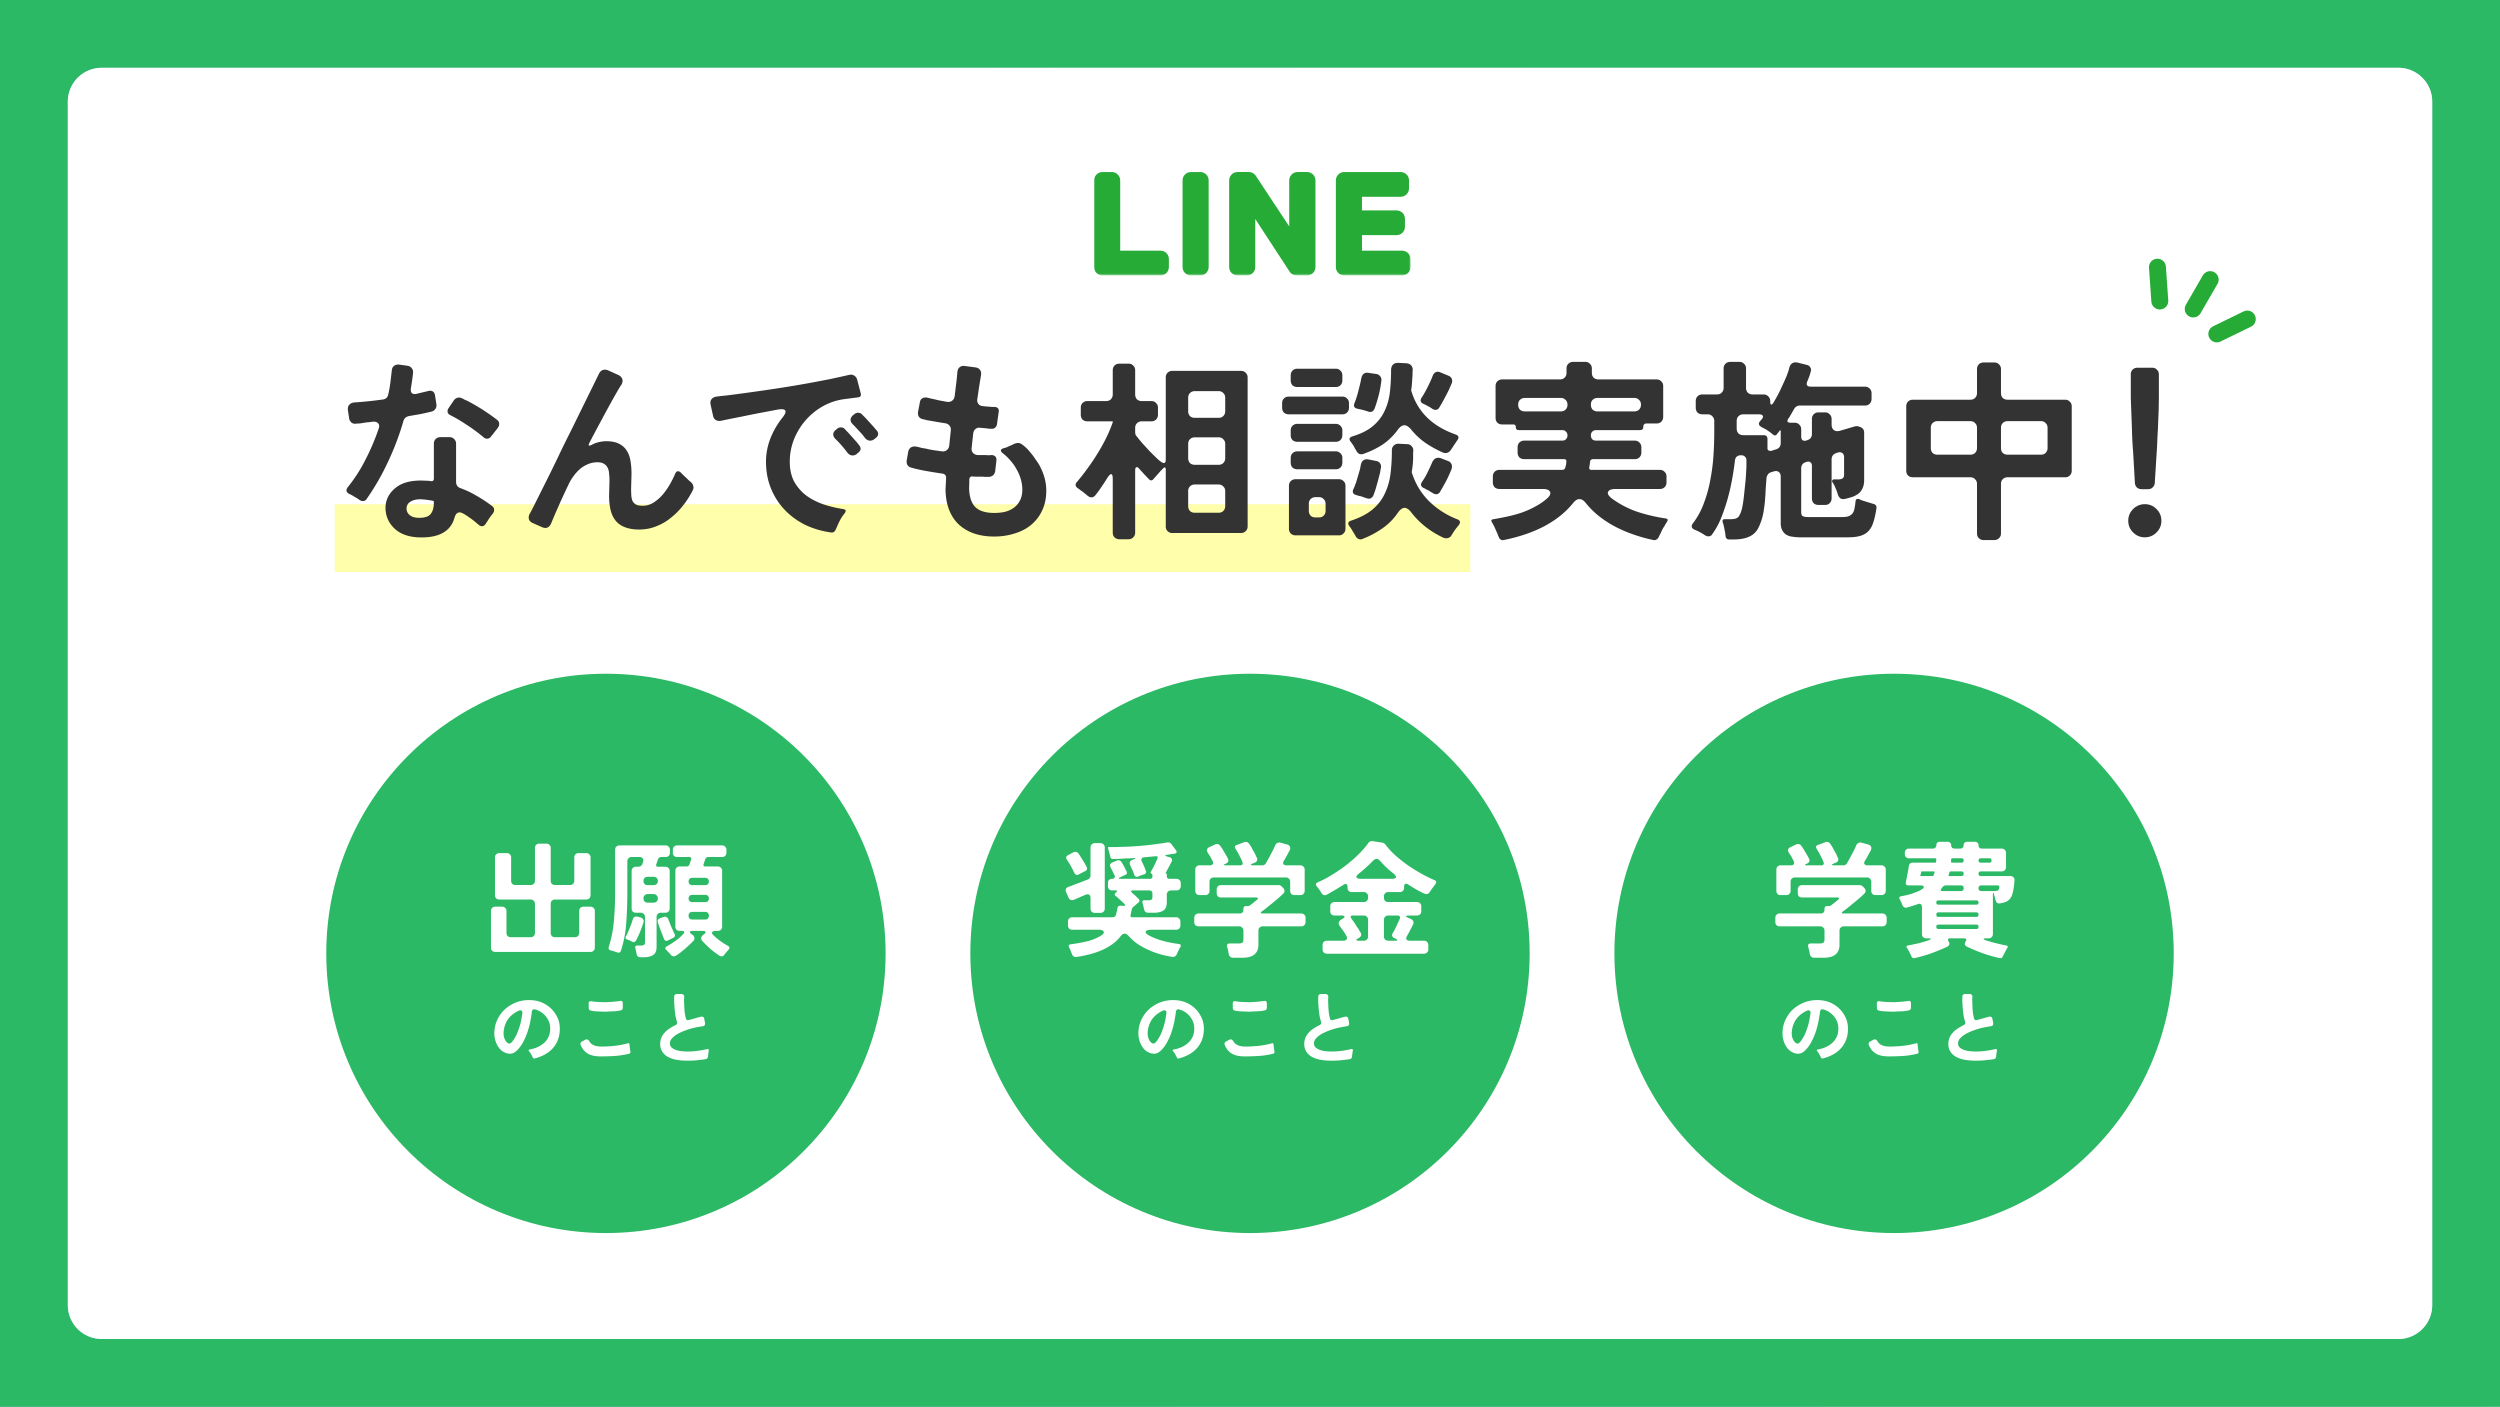 <svg xmlns="http://www.w3.org/2000/svg" width="590" height="332" fill="none"><rect width="100%" height="100%" fill="#808080" stroke="none"/><g clip-path="url(#a)"><path fill="url(#b)" d="M0 0h590v332H0z"/><path fill="url(#c)" d="M0 0h590v332H0z"/><path fill="#2BB965" d="M0 0h590v332H0z"/><path fill="url(#d)" d="M16 24a8 8 0 0 1 8-8h542a8 8 0 0 1 8 8v284a8 8 0 0 1-8 8H24a8 8 0 0 1-8-8V24Z"/><path fill="#fff" d="M16 24a8 8 0 0 1 8-8h542a8 8 0 0 1 8 8v284a8 8 0 0 1-8 8H24a8 8 0 0 1-8-8V24Z"/><mask id="e" width="75" height="25" x="258" y="40" fill="#000" maskUnits="userSpaceOnUse"><path fill="#fff" d="M258 40h75v25h-75z"/><path d="M259.21 62.944V42.656c0-.32.096-.576.288-.768.192-.192.448-.288.768-.288h2.048c.32 0 .576.096.768.288.192.192.288.448.288.768v16.448c0 .32.096.576.288.768.192.192.448.288.768.288h9.376c.32 0 .576.096.768.288.192.192.288.448.288.768v1.728c0 .32-.096.576-.288.768-.192.192-.448.288-.768.288h-13.536c-.32 0-.576-.096-.768-.288-.192-.192-.288-.448-.288-.768Zm20.873 0V42.656c0-.32.096-.576.288-.768.192-.192.448-.288.768-.288h2.048c.32 0 .576.096.768.288.192.192.288.448.288.768v20.288c0 .32-.096.576-.288.768-.192.192-.448.288-.768.288h-2.048c-.32 0-.576-.096-.768-.288-.192-.192-.288-.448-.288-.768Zm10.997 0V42.656c0-.32.096-.576.288-.768.192-.192.448-.288.768-.288h2.56c.363 0 .651.16.864.48l7.776 11.776c.512.768.939 1.152 1.28 1.152.427 0 .64-.576.64-1.728V42.656c0-.32.096-.576.288-.768.192-.192.448-.288.768-.288h2.08c.32 0 .576.096.768.288.192.192.288.448.288.768v20.288c0 .32-.096.576-.288.768-.192.192-.448.288-.768.288h-2.336c-.384 0-.682-.16-.896-.48l-8-12.256c-.512-.768-.938-1.152-1.28-1.152-.426 0-.64.576-.64 1.728v11.104c0 .32-.096.576-.288.768-.192.192-.448.288-.768.288h-2.048c-.32 0-.576-.096-.768-.288-.192-.192-.288-.448-.288-.768Zm25.185 0V42.656c0-.32.096-.576.288-.768.192-.192.448-.288.768-.288h13.152c.32 0 .576.096.768.288.192.192.288.448.288.768v1.728c0 .32-.096.576-.288.768-.192.192-.448.288-.768.288h-8.992c-.32 0-.576.096-.768.288-.192.192-.288.448-.288.768V49.6c0 .32.096.576.288.768.192.192.448.288.768.288h8.032c.32 0 .576.096.768.288.192.192.288.448.288.768v1.728c0 .32-.096.576-.288.768-.192.192-.448.288-.768.288h-8.032c-.32 0-.576.096-.768.288-.192.192-.288.448-.288.768v3.552c0 .32.096.576.288.768.192.192.448.288.768.288h9.344c.32 0 .576.096.768.288.192.192.288.448.288.768v1.728c0 .32-.096.576-.288.768-.192.192-.448.288-.768.288h-13.504c-.32 0-.576-.096-.768-.288-.192-.192-.288-.448-.288-.768Z"/></mask><path fill="#26AB37" d="M259.21 62.944V42.656c0-.32.096-.576.288-.768.192-.192.448-.288.768-.288h2.048c.32 0 .576.096.768.288.192.192.288.448.288.768v16.448c0 .32.096.576.288.768.192.192.448.288.768.288h9.376c.32 0 .576.096.768.288.192.192.288.448.288.768v1.728c0 .32-.096.576-.288.768-.192.192-.448.288-.768.288h-13.536c-.32 0-.576-.096-.768-.288-.192-.192-.288-.448-.288-.768Zm20.873 0V42.656c0-.32.096-.576.288-.768.192-.192.448-.288.768-.288h2.048c.32 0 .576.096.768.288.192.192.288.448.288.768v20.288c0 .32-.096.576-.288.768-.192.192-.448.288-.768.288h-2.048c-.32 0-.576-.096-.768-.288-.192-.192-.288-.448-.288-.768Zm10.997 0V42.656c0-.32.096-.576.288-.768.192-.192.448-.288.768-.288h2.56c.363 0 .651.16.864.48l7.776 11.776c.512.768.939 1.152 1.28 1.152.427 0 .64-.576.64-1.728V42.656c0-.32.096-.576.288-.768.192-.192.448-.288.768-.288h2.08c.32 0 .576.096.768.288.192.192.288.448.288.768v20.288c0 .32-.096.576-.288.768-.192.192-.448.288-.768.288h-2.336c-.384 0-.682-.16-.896-.48l-8-12.256c-.512-.768-.938-1.152-1.28-1.152-.426 0-.64.576-.64 1.728v11.104c0 .32-.096.576-.288.768-.192.192-.448.288-.768.288h-2.048c-.32 0-.576-.096-.768-.288-.192-.192-.288-.448-.288-.768Zm25.185 0V42.656c0-.32.096-.576.288-.768.192-.192.448-.288.768-.288h13.152c.32 0 .576.096.768.288.192.192.288.448.288.768v1.728c0 .32-.096.576-.288.768-.192.192-.448.288-.768.288h-8.992c-.32 0-.576.096-.768.288-.192.192-.288.448-.288.768V49.6c0 .32.096.576.288.768.192.192.448.288.768.288h8.032c.32 0 .576.096.768.288.192.192.288.448.288.768v1.728c0 .32-.096.576-.288.768-.192.192-.448.288-.768.288h-8.032c-.32 0-.576.096-.768.288-.192.192-.288.448-.288.768v3.552c0 .32.096.576.288.768.192.192.448.288.768.288h9.344c.32 0 .576.096.768.288.192.192.288.448.288.768v1.728c0 .32-.096.576-.288.768-.192.192-.448.288-.768.288h-13.504c-.32 0-.576-.096-.768-.288-.192-.192-.288-.448-.288-.768Z"/><path fill="#26AB37" d="m259.498 41.888.707.707-.707-.707Zm4.16 17.984.707-.707-.707.707Zm10.912.576.707-.707-.707.707Zm-15.072 3.264.707-.707-.707.707Zm.712-.768V42.656h-2v20.288h2Zm0-20.288c0-.06.009-.082.009-.08l-.006.009a.037.037 0 0 1-.008.01l-1.414-1.414c-.413.413-.581.94-.581 1.475h2Zm-.005-.06a.05.05 0 0 1-.01.007.04.04 0 0 1-.01.005c-.001 0 .021-.008.081-.008v-2c-.534 0-1.062.168-1.475.58l1.414 1.415Zm.061.004h2.048v-2h-2.048v2Zm2.048 0c.06 0 .083.009.081.008a.073.073 0 0 1-.01-.005l-.01-.008 1.414-1.414c-.412-.413-.94-.581-1.475-.581v2Zm.061-.005-.008-.01a.061.061 0 0 1-.005-.01c-.001-.002.008.02.008.081h2c0-.534-.168-1.062-.581-1.475l-1.414 1.414Zm-.005.061v16.448h2V42.656h-2Zm0 16.448c0 .534.168 1.062.581 1.475l1.414-1.414a.037.037 0 0 1 .008.01l.006.01a.223.223 0 0 1-.009-.081h-2Zm.581 1.475c.413.413.941.581 1.475.581v-2c-.06 0-.082-.009-.081-.008a.04.04 0 0 1 .01.005.05.05 0 0 1 .01.008l-1.414 1.414Zm1.475.581h9.376v-2h-9.376v2Zm9.376 0c.06 0 .083.009.081.008a.073.073 0 0 1-.01-.005l-.01-.008 1.414-1.414c-.412-.413-.94-.581-1.475-.581v2Zm.061-.005-.008-.01a.061.061 0 0 1-.005-.01c-.001-.002.008.02.008.081h2c0-.534-.168-1.062-.581-1.475l-1.414 1.414Zm-.005.061v1.728h2v-1.728h-2Zm0 1.728c0 .06-.009.082-.008.08l.005-.009.008-.01 1.414 1.414c.413-.413.581-.94.581-1.475h-2Zm.005.06c.002 0 .005-.004.01-.007a.073.073 0 0 1 .01-.005c.002 0-.021.008-.081.008v2c.535 0 1.063-.168 1.475-.58l-1.414-1.415Zm-.061-.004h-13.536v2h13.536v-2Zm-13.536 0c-.06 0-.082-.009-.081-.008a.04.04 0 0 1 .01.005.05.05 0 0 1 .01.008l-1.414 1.414c.413.413.941.581 1.475.581v-2Zm-.061.005a.037.037 0 0 1 .008.01l.006.01a.223.223 0 0 1-.009-.081h-2c0 .534.168 1.062.581 1.475l1.414-1.414Zm20.166-21.117.707.707-.707-.707Zm0 21.824.707-.707-.707.707Zm.712-.768V42.656h-2v20.288h2Zm0-20.288c0-.06.009-.082.008-.08l-.005.009-.008.01-1.414-1.414c-.413.413-.581.94-.581 1.475h2Zm-.005-.06c-.002 0-.005.004-.01.007a.073.073 0 0 1-.01.005c-.002 0 .021-.008.081-.008v-2c-.535 0-1.063.168-1.475.58l1.414 1.415Zm.061.004h2.048v-2h-2.048v2Zm2.048 0c.06 0 .082.009.081.008a.04.04 0 0 1-.01-.005.05.05 0 0 1-.01-.008l1.414-1.414c-.413-.413-.941-.581-1.475-.581v2Zm.061-.005a.037.037 0 0 1-.008-.01l-.006-.01c0-.002.009.02.009.081h2c0-.534-.168-1.062-.581-1.475l-1.414 1.414Zm-.005.061v20.288h2V42.656h-2Zm0 20.288c0 .06-.009.082-.009.08l.006-.009a.037.037 0 0 1 .008-.01l1.414 1.414c.413-.413.581-.94.581-1.475h-2Zm.005.06a.05.05 0 0 1 .01-.007.04.04 0 0 1 .01-.005c.001 0-.021.008-.081.008v2c.534 0 1.062-.168 1.475-.58l-1.414-1.415Zm-.061-.004h-2.048v2h2.048v-2Zm-2.048 0c-.06 0-.083-.009-.081-.008l.01.005.01.008-1.414 1.414c.412.413.94.581 1.475.581v-2Zm-.061.005.008.01a.061.061 0 0 1 .005.01c.001.002-.008-.02-.008-.081h-2c0 .534.168 1.062.581 1.475l1.414-1.414Zm10.29-21.117.707.707-.707-.707Zm4.192.192.835-.551-.003-.004-.832.555Zm7.776 11.776-.834.551.002.004.832-.555Zm2.208-11.968.707.707-.707-.707Zm-.384 21.632-.837.547.005.008.832-.555Zm-8-12.256.838-.547-.006-.008-.832.555Zm-5.792 12.448.707-.707-.707.707Zm.712-.768V42.656h-2v20.288h2Zm0-20.288c0-.06.009-.082.009-.08l-.006.009a.037.037 0 0 1-.008.01l-1.414-1.414c-.413.413-.581.94-.581 1.475h2Zm-.005-.06a.05.05 0 0 1-.01.007.04.04 0 0 1-.01.005c-.001 0 .021-.008.081-.008v-2c-.534 0-1.062.168-1.475.58l1.414 1.415Zm.061.004h2.56v-2h-2.56v2Zm2.56 0 .019.001a.09.09 0 0 1-.016-.007c-.007-.004-.008-.006-.004-.002.004.005.016.017.033.043l1.664-1.11c-.385-.578-.975-.925-1.696-.925v2Zm.03.031 7.776 11.776 1.669-1.102-7.776-11.776-1.669 1.102Zm7.778 11.78c.278.417.566.781.867 1.052.281.253.706.545 1.245.545v-2c.198 0 .239.1.093-.031-.125-.113-.307-.325-.541-.676l-1.664 1.11Zm2.112 1.597c.356 0 .687-.13.949-.365.241-.216.382-.485.469-.72.17-.458.222-1.034.222-1.643h-2c0 .542-.054.83-.097.949-.02.053-.012 0 .068-.072a.596.596 0 0 1 .389-.149v2Zm1.64-2.728V42.656h-2V53.28h2Zm0-10.624c0-.06.009-.082.009-.08l-.006.009a.037.037 0 0 1-.008.01l-1.414-1.414c-.413.413-.581.94-.581 1.475h2Zm-.005-.06a.05.05 0 0 1-.01.007.04.04 0 0 1-.01.005c-.001 0 .021-.008.081-.008v-2c-.534 0-1.062.168-1.475.58l1.414 1.415Zm.061.004h2.08v-2h-2.08v2Zm2.08 0c.06 0 .083.009.081.008a.073.073 0 0 1-.01-.005l-.01-.008 1.414-1.414c-.412-.413-.94-.581-1.475-.581v2Zm.061-.005-.008-.01a.061.061 0 0 1-.005-.01c-.001-.002.008.02.008.081h2c0-.534-.168-1.062-.581-1.475l-1.414 1.414Zm-.005.061v20.288h2V42.656h-2Zm0 20.288c0 .06-.009.082-.008.08l.005-.009.008-.01 1.414 1.414c.413-.413.581-.94.581-1.475h-2Zm.005.06c.002 0 .005-.004.01-.007a.073.073 0 0 1 .01-.005c.002 0-.021.008-.081.008v2c.535 0 1.063-.168 1.475-.58l-1.414-1.415Zm-.061-.004h-2.336v2h2.336v-2Zm-2.336 0a.209.209 0 0 1-.044-.004c-.003 0 0 0 .004.002l.004.003a.216.216 0 0 1-.028-.036l-1.664 1.11a2.016 2.016 0 0 0 1.728.925v-2Zm-.058-.027-8-12.256-1.675 1.094 8 12.256 1.675-1.094Zm-8.006-12.264c-.278-.417-.566-.781-.867-1.052-.281-.253-.706-.545-1.245-.545v2c-.197 0-.239-.1-.093.031.126.113.307.325.541.676l1.664-1.11Zm-2.112-1.597c-.356 0-.687.13-.949.365-.24.216-.381.485-.468.72-.17.457-.223 1.033-.223 1.643h2c0-.543.054-.83.098-.949.02-.052.012 0-.069.072a.596.596 0 0 1-.389.149v-2Zm-1.64 2.728v11.104h2V51.84h-2Zm0 11.104c0 .06-.009.082-.008.08l.005-.009.008-.01 1.414 1.414c.413-.413.581-.94.581-1.475h-2Zm.005.06c.002 0 .005-.004.01-.007a.073.073 0 0 1 .01-.005c.002 0-.021.008-.081.008v2c.535 0 1.063-.168 1.475-.58l-1.414-1.415Zm-.061-.004h-2.048v2h2.048v-2Zm-2.048 0c-.06 0-.082-.009-.081-.008a.04.04 0 0 1 .01.005.05.05 0 0 1 .01.008l-1.414 1.414c.413.413.941.581 1.475.581v-2Zm-.061.005a.037.037 0 0 1 .008.01l.006.01a.223.223 0 0 1-.009-.081h-2c0 .534.168 1.062.581 1.475l1.414-1.414Zm24.478-21.117.707.707-.707-.707Zm4.16 3.84.707.707-.707-.707Zm0 4.64.707-.707-.707.707Zm9.568.576-.707.707.707-.707Zm0 3.264-.707-.707.707.707Zm-9.568.576.707.707-.707-.707Zm0 5.088.707-.707-.707.707Zm10.88.576.707-.707-.707.707Zm-15.04 3.264.707-.707-.707.707Zm.712-.768V42.656h-2v20.288h2Zm0-20.288c0-.06.009-.082.009-.08l-.006.009a.037.037 0 0 1-.008.01l-1.414-1.414c-.413.413-.581.94-.581 1.475h2Zm-.005-.06a.05.05 0 0 1-.01.007.04.04 0 0 1-.01.005c-.001 0 .021-.008.081-.008v-2c-.534 0-1.062.168-1.475.58l1.414 1.415Zm.061.004h13.152v-2h-13.152v2Zm13.152 0c.06 0 .083.009.081.008a.073.073 0 0 1-.01-.005l-.01-.008 1.414-1.414c-.412-.413-.94-.581-1.475-.581v2Zm.061-.005-.008-.01a.061.061 0 0 1-.005-.01c-.001-.002.008.02.008.081h2c0-.534-.168-1.062-.581-1.475l-1.414 1.414Zm-.005.061v1.728h2v-1.728h-2Zm0 1.728c0 .06-.009.083-.008.08l.005-.009.008-.01 1.414 1.414c.413-.413.581-.94.581-1.475h-2Zm.005.06c.002 0 .005-.004.01-.007a.073.073 0 0 1 .01-.005c.002 0-.021.008-.081.008v2c.535 0 1.063-.168 1.475-.58l-1.414-1.415Zm-.061-.004h-8.992v2h8.992v-2Zm-8.992 0c-.534 0-1.062.168-1.475.58l1.414 1.415a.05.05 0 0 1-.01.008.04.04 0 0 1-.01.005c-.001 0 .021-.008.081-.008v-2Zm-1.475.58c-.413.414-.581.942-.581 1.476h2c0-.06.009-.083.009-.08l-.006.009a.037.037 0 0 1-.008.01l-1.414-1.414Zm-.581 1.476V49.6h2v-3.104h-2Zm0 3.104c0 .534.168 1.062.581 1.475l1.414-1.414a.037.037 0 0 1 .008.01l.006.01a.223.223 0 0 1-.009-.081h-2Zm.581 1.475c.413.413.941.581 1.475.581v-2c-.06 0-.082-.009-.081-.008a.04.04 0 0 1 .01.005.05.05 0 0 1 .01.008l-1.414 1.414Zm1.475.581h8.032v-2h-8.032v2Zm8.032 0c.06 0 .083.009.081.008a.073.073 0 0 1-.01-.005l-.01-.008 1.414-1.414c-.412-.413-.94-.581-1.475-.581v2Zm.061-.005-.008-.01a.061.061 0 0 1-.005-.01c-.001-.002.008.02.008.081h2c0-.534-.168-1.062-.581-1.475l-1.414 1.414Zm-.005.061v1.728h2v-1.728h-2Zm0 1.728c0 .06-.009.083-.008.08l.005-.009.008-.01 1.414 1.414c.413-.413.581-.94.581-1.475h-2Zm.005.06c.002 0 .005-.004.01-.007a.073.073 0 0 1 .01-.005c.002 0-.021.008-.081.008v2c.535 0 1.063-.168 1.475-.58l-1.414-1.415Zm-.061-.004h-8.032v2h8.032v-2Zm-8.032 0c-.534 0-1.062.168-1.475.58l1.414 1.415a.05.05 0 0 1-.01.008.04.04 0 0 1-.01.005c-.001 0 .021-.008.081-.008v-2Zm-1.475.58c-.413.414-.581.942-.581 1.476h2c0-.06.009-.083.009-.08l-.006.009a.037.037 0 0 1-.008.01l-1.414-1.414Zm-.581 1.476v3.552h2v-3.552h-2Zm0 3.552c0 .534.168 1.062.581 1.475l1.414-1.414a.037.037 0 0 1 .008.01l.006.01a.223.223 0 0 1-.009-.081h-2Zm.581 1.475c.413.413.941.581 1.475.581v-2c-.06 0-.082-.009-.081-.008a.04.04 0 0 1 .01.005.05.05 0 0 1 .01.008l-1.414 1.414Zm1.475.581h9.344v-2h-9.344v2Zm9.344 0c.06 0 .083.009.081.008a.073.073 0 0 1-.01-.005l-.01-.008 1.414-1.414c-.412-.413-.94-.581-1.475-.581v2Zm.061-.005-.008-.01a.061.061 0 0 1-.005-.01c-.001-.002.008.02.008.081h2c0-.534-.168-1.062-.581-1.475l-1.414 1.414Zm-.005.061v1.728h2v-1.728h-2Zm0 1.728c0 .06-.009.082-.008.08l.005-.009.008-.01 1.414 1.414c.413-.413.581-.94.581-1.475h-2Zm.005.06c.002 0 .005-.004.01-.007a.073.073 0 0 1 .01-.005c.002 0-.021.008-.081.008v2c.535 0 1.063-.168 1.475-.58l-1.414-1.415Zm-.061-.004h-13.504v2h13.504v-2Zm-13.504 0c-.06 0-.082-.009-.081-.008a.04.04 0 0 1 .01.005.05.05 0 0 1 .01.008l-1.414 1.414c.413.413.941.581 1.475.581v-2Zm-.061.005a.037.037 0 0 1 .008.01l.006.01a.223.223 0 0 1-.009-.081h-2c0 .534.168 1.062.581 1.475l1.414-1.414Z" mask="url(#e)"/><path fill="#FFFD72" d="M79 119h268v16H79z" opacity=".6"/><path fill="#333" d="M84.82 117.974a6.25 6.25 0 0 0-1.104-.69 7.08 7.08 0 0 0-1.242-.69c-.797-.399-.92-.951-.368-1.656a36.388 36.388 0 0 0 4.186-6.532 53.503 53.503 0 0 0 3.036-7.13c.245-.613.215-1.073-.092-1.38-.276-.307-.72-.43-1.334-.368a16.73 16.73 0 0 1-1.15.138c-.337.03-.675.077-1.012.138-.337.061-.644.107-.92.138-.276 0-.537.015-.782.046-.43.061-.797-.03-1.104-.276a1.7 1.7 0 0 1-.552-1.058l-.276-1.84c-.061-.552.046-.981.322-1.288.307-.337.72-.521 1.242-.552a92.514 92.514 0 0 0 6.67-.69c.705-.092 1.135-.49 1.288-1.196.245-1.073.43-2.147.552-3.22l.276-2.346c.03-.521.2-.905.506-1.15.337-.276.767-.383 1.288-.322l1.932.276c.43.061.767.26 1.012.598.245.307.337.69.276 1.15a37.63 37.63 0 0 1-.23 1.84c-.092.583-.184 1.18-.276 1.794-.061.46.015.813.23 1.058.245.215.598.276 1.058.184l2.898-.69c.399-.092.736-.046 1.012.138s.445.49.506.92l.322 2.116c.061.399-.015.751-.23 1.058-.184.307-.491.521-.92.644a83.19 83.19 0 0 1-2.668.598l-2.668.46c-.675.153-1.104.537-1.288 1.15a64.667 64.667 0 0 1-3.588 9.522 57.552 57.552 0 0 1-5.06 8.832c-.215.368-.521.552-.92.552-.276 0-.552-.092-.828-.276Zm29.256-14.812a3.333 3.333 0 0 0-.506-.414 39.61 39.61 0 0 1-.506-.414 44.937 44.937 0 0 0-3.266-2.3 35.025 35.025 0 0 0-3.45-2.024c-.368-.153-.598-.383-.69-.69-.092-.307-.031-.629.184-.966l1.242-1.84c.337-.46.751-.69 1.242-.69.215 0 .429.046.644.138.245.123.475.245.69.368.245.092.491.2.736.322a47.192 47.192 0 0 1 6.9 4.416c.337.245.506.552.506.92.031.337-.077.675-.322 1.012l-1.61 2.024c-.245.337-.552.506-.92.506-.337 0-.629-.123-.874-.368Zm-15.548 23.644c-2.392-.153-4.247-.889-5.566-2.208-1.35-1.349-2.009-2.99-1.978-4.922.061-1.809.859-3.327 2.392-4.554 1.503-1.227 3.665-1.794 6.486-1.702l1.288.046.644.092c.399 0 .598-.199.598-.598v-8.234c0-.46.138-.828.414-1.104.307-.307.69-.46 1.15-.46h2.116c.46 0 .828.153 1.104.46.307.276.46.644.46 1.104v8.97c0 .767.353 1.273 1.058 1.518a22.362 22.362 0 0 1 3.864 1.84 33.609 33.609 0 0 1 3.542 2.346c.337.245.506.537.506.874.031.307-.077.629-.322.966a8.662 8.662 0 0 0-.828 1.104 7.745 7.745 0 0 0-.414.644l-.368.552c-.245.429-.552.644-.92.644-.276 0-.537-.107-.782-.322-.184-.153-.475-.399-.874-.736a14.266 14.266 0 0 0-1.288-.966c-.46-.337-.905-.629-1.334-.874-.429-.245-.767-.368-1.012-.368-.552 0-.951.414-1.196 1.242-.92 3.343-3.833 4.891-8.74 4.646Zm.414-4.6c1.288 0 2.177-.291 2.668-.874.521-.613.782-1.533.782-2.76v-.184c0-.092-.046-.153-.138-.184a20.85 20.85 0 0 0-2.806-.368c-1.043-.031-1.87.138-2.484.506-.644.368-.981.889-1.012 1.564-.03.675.215 1.227.736 1.656.521.429 1.273.644 2.254.644Zm28.98 2.208-2.162-.966c-.46-.184-.767-.475-.92-.874-.123-.399-.077-.813.138-1.242l.828-1.564 2.53-5.06 1.518-3.036 1.61-3.312a274.39 274.39 0 0 1 3.312-6.762L141.4 88.12c.307-.583.767-.874 1.38-.874.245 0 .475.046.69.138l2.438 1.104c.521.245.843.583.966 1.012.123.43.031.89-.276 1.38-.215.307-.429.644-.644 1.012-.215.368-.445.767-.69 1.196a263.754 263.754 0 0 0-3.128 5.704 485.585 485.585 0 0 0-3.036 5.704c-.337.675-.169.843.506.506a7.338 7.338 0 0 1 1.15-.506c.828-.245 1.595-.368 2.3-.368 1.257 0 2.269.199 3.036.598.797.399 1.411.951 1.84 1.656.429.675.721 1.487.874 2.438.153.92.23 1.932.23 3.036l-.092 3.404c0 .583.015 1.135.046 1.656.031.491.123.92.276 1.288.184.368.46.659.828.874.399.184.935.276 1.61.276.889 0 1.733-.245 2.53-.736a10.497 10.497 0 0 0 2.162-1.886 16.578 16.578 0 0 0 1.702-2.438c.491-.859.889-1.656 1.196-2.392.184-.46.429-.69.736-.69.245 0 .506.153.782.46l.506.506c.184.184.383.368.598.552l.598.598.552.46c.276.245.46.552.552.92.092.337.046.675-.138 1.012a20.875 20.875 0 0 1-2.208 3.496 17.597 17.597 0 0 1-2.898 2.944 12.608 12.608 0 0 1-3.45 2.024c-1.257.521-2.622.782-4.094.782-1.319 0-2.438-.184-3.358-.552-.889-.337-1.61-.843-2.162-1.518-.552-.675-.951-1.503-1.196-2.484-.245-1.012-.368-2.147-.368-3.404l.092-3.634c0-.552-.031-1.089-.092-1.61-.031-.521-.138-.966-.322-1.334a2.202 2.202 0 0 0-.874-.966c-.368-.245-.889-.368-1.564-.368-.797 0-1.549.153-2.254.46a7.07 7.07 0 0 0-1.886 1.15 10.197 10.197 0 0 0-1.518 1.702c-.46.613-.843 1.257-1.15 1.932a196.944 196.944 0 0 0-2.116 4.554 158.965 158.965 0 0 0-1.978 4.6c-.307.736-.782 1.104-1.426 1.104-.184 0-.429-.061-.736-.184Zm68.172 1.242c-2.208-.307-4.263-.92-6.164-1.84-1.871-.951-3.481-2.147-4.83-3.588-1.349-1.441-2.407-3.113-3.174-5.014-.767-1.901-1.15-3.987-1.15-6.256 0-1.84.337-3.649 1.012-5.428a19.165 19.165 0 0 1 2.76-4.83c.705-.859.966-1.457.782-1.794-.153-.337-.782-.414-1.886-.23l-3.634.69c-1.625.307-3.235.629-4.83.966-1.595.307-3.189.629-4.784.966-.491.092-.92.03-1.288-.184-.337-.215-.552-.567-.644-1.058l-.552-2.53c-.123-.552-.046-.997.23-1.334.276-.337.675-.537 1.196-.598a52.387 52.387 0 0 1 2.438-.276c3.373-.43 6.716-.89 10.028-1.38 3.343-.49 6.685-1.043 10.028-1.656 1.472-.276 2.913-.552 4.324-.828 1.441-.307 2.898-.629 4.37-.966.491-.123.905-.077 1.242.138.368.215.613.552.736 1.012l.828 3.174c.153.583-.061.905-.644.966l-3.22.414a14.356 14.356 0 0 0-5.106 1.702 15.467 15.467 0 0 0-4.094 3.358 15.914 15.914 0 0 0-2.714 4.508 14.217 14.217 0 0 0-.966 5.198c0 1.84.353 3.419 1.058 4.738a10.812 10.812 0 0 0 2.852 3.266c1.196.859 2.545 1.549 4.048 2.07a29.48 29.48 0 0 0 4.6 1.104c.675.092.813.414.414.966a10.788 10.788 0 0 0-1.058 1.564 20.515 20.515 0 0 0-.782 1.656l-.184.414c-.031.031-.046.061-.046.092s-.015.061-.046.092c-.215.583-.598.828-1.15.736Zm8.004-22.356a14.033 14.033 0 0 0-1.38-1.61 34.616 34.616 0 0 0-1.472-1.564c-.337-.337-.506-.69-.506-1.058 0-.368.184-.72.552-1.058l.368-.276c.215-.215.506-.322.874-.322.337 0 .629.123.874.368l.828.828 1.932 2.116c.153.184.291.353.414.506.123.123.245.261.368.414.46.613.383 1.181-.23 1.702l-.368.276a1.47 1.47 0 0 1-1.012.368c-.46 0-.874-.23-1.242-.69Zm-4.14 3.496a25.783 25.783 0 0 0-2.806-3.22c-.337-.337-.506-.69-.506-1.058 0-.399.199-.751.598-1.058l.322-.276c.245-.215.537-.322.874-.322.368 0 .675.123.92.368.123.123.245.261.368.414l.414.414 1.932 2.162c.153.153.276.307.368.46l.368.46c.46.613.383 1.165-.23 1.656l-.368.322a1.47 1.47 0 0 1-1.012.368c-.46 0-.874-.23-1.242-.69Zm34.684 19.826c-3.527 0-6.317-.951-8.372-2.852-2.024-1.932-3.067-4.677-3.128-8.234l.138-2.622c.061-.675-.245-1.058-.92-1.15a134.24 134.24 0 0 1-3.726-.598 39.867 39.867 0 0 1-3.68-.828 1.468 1.468 0 0 1-.828-.644c-.153-.307-.199-.659-.138-1.058l.322-1.84c.092-.613.337-1.027.736-1.242.399-.215.889-.245 1.472-.092.307.061.613.138.92.23a40.9 40.9 0 0 0 1.104.184c.583.153 1.181.276 1.794.368l1.932.276c.46.061.843-.031 1.15-.276.337-.245.537-.598.598-1.058l.368-3.542c.061-.46-.031-.843-.276-1.15a1.454 1.454 0 0 0-1.012-.598c-.583-.092-1.15-.184-1.702-.276l-1.564-.276a40.9 40.9 0 0 1-1.104-.184 10.07 10.07 0 0 0-.92-.23c-.429-.092-.751-.291-.966-.598-.184-.337-.245-.72-.184-1.15l.414-2.116c.061-.521.261-.874.598-1.058.368-.215.797-.26 1.288-.138l.736.184c.276.061.567.123.874.184.46.123.935.23 1.426.322.491.092.997.184 1.518.276.491.061.889-.03 1.196-.276.337-.245.537-.613.598-1.104a53.61 53.61 0 0 0 .23-1.932c.092-.644.169-1.257.23-1.84l.184-1.932c.061-.49.245-.859.552-1.104.307-.245.705-.337 1.196-.276l2.438.322c.521.061.905.26 1.15.598.245.337.322.767.23 1.288-.153.95-.307 1.886-.46 2.806-.123.92-.261 1.855-.414 2.806-.061.46.031.843.276 1.15.245.307.598.475 1.058.506.276.03.537.061.782.092.276 0 .537.015.782.046.215.03.414.046.598.046h.598c.736.061 1.058.445.966 1.15l-.414 2.944a1.4 1.4 0 0 1-.46.828c-.215.184-.491.261-.828.23h-.552a25.85 25.85 0 0 0-.598-.092l-1.518-.138c-.46-.061-.843.046-1.15.322-.276.245-.445.598-.506 1.058l-.368 3.358c-.061.491.046.889.322 1.196.276.307.659.475 1.15.506h1.84c.46.061.905.061 1.334 0 .429 0 .751.123.966.368.215.215.291.537.23.966l-.276 2.438c-.153.859-.659 1.319-1.518 1.38h-.69c-.215 0-.445-.015-.69-.046h-1.196c-.399 0-.813-.015-1.242-.046-.46-.061-.721.169-.782.69v.736l-.046 1.38c.061 2.024.552 3.496 1.472 4.416.951.92 2.438 1.38 4.462 1.38.92 0 1.779-.092 2.576-.276.797-.215 1.487-.537 2.07-.966a4.766 4.766 0 0 0 1.426-1.702c.368-.705.552-1.564.552-2.576 0-.828-.123-1.656-.368-2.484a10.633 10.633 0 0 0-1.012-2.346 10.617 10.617 0 0 0-1.472-2.07 11.725 11.725 0 0 0-1.794-1.702c-.613-.521-.537-.905.23-1.15l.644-.184c.215-.092.445-.199.69-.322a8.487 8.487 0 0 0 1.104-.506c.368-.153.705-.23 1.012-.23.368 0 .797.215 1.288.644a8.363 8.363 0 0 1 1.472 1.472c.491.552.92 1.119 1.288 1.702.399.552.69.981.874 1.288 1.135 2.055 1.702 4.094 1.702 6.118 0 1.809-.337 3.404-1.012 4.784a9.698 9.698 0 0 1-2.668 3.404c-1.104.889-2.407 1.549-3.91 1.978-1.472.46-3.036.69-4.692.69Zm27.968-.92v-12.65c0-.767-.123-1.15-.368-1.15-.215 0-.506.276-.874.828a40.969 40.969 0 0 1-1.38 2.116c-.46.705-.951 1.38-1.472 2.024-.276.337-.583.506-.92.506-.307 0-.629-.138-.966-.414a3.333 3.333 0 0 0-.506-.414l-.552-.46a25.07 25.07 0 0 0-.598-.414 6.614 6.614 0 0 0-.552-.414c-.705-.46-.767-.997-.184-1.61a52.401 52.401 0 0 0 2.438-3.128c.828-1.135 1.61-2.3 2.346-3.496a47.087 47.087 0 0 0 2.024-3.634 34.457 34.457 0 0 0 1.564-3.726v-.23h-5.98c-.46 0-.843-.138-1.15-.414-.276-.307-.414-.69-.414-1.15v-1.656c0-.46.138-.828.414-1.104.307-.307.69-.46 1.15-.46h4.416c.46 0 .828-.138 1.104-.414.307-.307.46-.69.46-1.15v-5.704c0-.46.138-.828.414-1.104.307-.307.69-.46 1.15-.46h2.162c.46 0 .828.153 1.104.46.307.276.46.644.46 1.104v5.704c0 .46.138.843.414 1.15.307.276.69.414 1.15.414h2.254c.46 0 .828.153 1.104.46.307.276.46.644.46 1.104v1.656c0 .46-.153.843-.46 1.15-.276.276-.644.414-1.104.414h-2.254c-.46 0-.843.153-1.15.46-.276.276-.414.644-.414 1.104v1.012c0 .399.123.721.368.966.184.245.567.721 1.15 1.426.613.675 1.257 1.38 1.932 2.116.705.705 1.365 1.349 1.978 1.932.644.552 1.089.828 1.334.828.307 0 .46-.276.46-.828V89.086c0-.46.138-.828.414-1.104.307-.307.69-.46 1.15-.46h16.192c.46 0 .828.153 1.104.46.307.276.46.644.46 1.104v35.144c0 .46-.153.828-.46 1.104-.276.307-.644.46-1.104.46h-16.192c-.46 0-.843-.153-1.15-.46-.276-.276-.414-.644-.414-1.104v-13.432c0-.245-.061-.399-.184-.46s-.261 0-.414.184l-.552.552-1.794 2.024c-.153.184-.322.276-.506.276-.153 0-.307-.077-.46-.23l-1.242-1.288a8.18 8.18 0 0 0-.506-.552 10.499 10.499 0 0 0-.552-.598c-.215-.307-.429-.46-.644-.46-.245 0-.368.276-.368.828v14.628c0 .46-.153.828-.46 1.104-.276.307-.644.46-1.104.46h-2.162c-.46 0-.843-.153-1.15-.46-.276-.276-.414-.644-.414-1.104Zm19.366-27.094h5.612c.46 0 .828-.138 1.104-.414.307-.307.46-.69.46-1.15V93.87c0-.46-.153-.828-.46-1.104-.276-.307-.644-.46-1.104-.46h-5.612c-.46 0-.843.153-1.15.46-.276.276-.414.644-.414 1.104v3.174c0 .46.138.843.414 1.15.307.276.69.414 1.15.414Zm0 11.086h5.612c.46 0 .828-.138 1.104-.414.307-.307.46-.69.46-1.15v-3.358c0-.46-.153-.828-.46-1.104-.276-.307-.644-.46-1.104-.46h-5.612c-.46 0-.843.153-1.15.46-.276.276-.414.644-.414 1.104v3.358c0 .46.138.843.414 1.15.307.276.69.414 1.15.414Zm0 11.316h5.612c.46 0 .828-.138 1.104-.414.307-.307.46-.69.46-1.15v-3.542c0-.46-.153-.828-.46-1.104-.276-.307-.644-.46-1.104-.46h-5.612c-.46 0-.843.153-1.15.46-.276.276-.414.644-.414 1.104v3.542c0 .46.138.843.414 1.15.307.276.69.414 1.15.414Zm38.134-14.628a12.574 12.574 0 0 0-.322-.506l-.276-.552-.368-.552a7.153 7.153 0 0 0-.368-.506c-.491-.613-.353-1.043.414-1.288 2.024-.613 3.634-1.426 4.83-2.438 1.227-1.043 2.147-2.239 2.76-3.588.644-1.35 1.058-2.837 1.242-4.462a47.53 47.53 0 0 0 .276-5.244c.061-1.073.613-1.61 1.656-1.61l1.932.092c.46.03.828.184 1.104.46.276.276.414.644.414 1.104a9.141 9.141 0 0 0-.046.92c0 .307-.015.598-.046.874-.031.49-.061.966-.092 1.426-.031.43-.077.859-.138 1.288a1.01 1.01 0 0 0-.046.322c.031.123.061.23.092.322 1.503 4.815 4.953 8.173 10.35 10.074.797.276.935.751.414 1.426l-.736 1.104-.736 1.104a1.64 1.64 0 0 1-.828.69c-.337.123-.69.107-1.058-.046a25.495 25.495 0 0 1-4.094-2.254 15.9 15.9 0 0 1-3.404-3.174c-.583-.675-1.119-1.012-1.61-1.012-.521 0-1.058.383-1.61 1.15-1.043 1.411-2.239 2.561-3.588 3.45-1.319.859-2.806 1.579-4.462 2.162a1.31 1.31 0 0 1-.966 0 1.468 1.468 0 0 1-.69-.736Zm-15.502-16.606V88.58c0-.46.138-.828.414-1.104.307-.307.69-.46 1.15-.46h9.062c.46 0 .828.153 1.104.46.307.276.46.644.46 1.104v1.196c0 .46-.153.843-.46 1.15-.276.276-.644.414-1.104.414h-9.062c-.46 0-.843-.138-1.15-.414-.276-.307-.414-.69-.414-1.15Zm33.442 6.716a7.48 7.48 0 0 0-1.058-.644 9.255 9.255 0 0 0-1.104-.552c-.675-.337-.797-.828-.368-1.472.521-.797.997-1.64 1.426-2.53.46-.89.859-1.779 1.196-2.668.153-.368.383-.629.69-.782.307-.153.644-.153 1.012 0l1.886.782c.429.153.721.399.874.736.153.337.153.705 0 1.104l-.276.644a6.757 6.757 0 0 0-.276.644 51.355 51.355 0 0 1-1.15 2.254 37.09 37.09 0 0 1-1.196 2.116c-.215.399-.521.598-.92.598a1.38 1.38 0 0 1-.736-.23Zm-15.272.598a14.297 14.297 0 0 0-.598-.184 8.888 8.888 0 0 0-.644-.184 4.838 4.838 0 0 0-.644-.138 3.64 3.64 0 0 1-.552-.138c-.736-.153-.966-.583-.69-1.288.307-.767.567-1.549.782-2.346.215-.797.414-1.595.598-2.392.061-.245.107-.46.138-.644.031-.215.077-.43.138-.644.215-.859.736-1.242 1.564-1.15l1.886.276c.429.061.751.245.966.552.245.276.337.629.276 1.058a25.104 25.104 0 0 1-.598 3.312 37.874 37.874 0 0 1-.966 3.174c-.307.797-.859 1.043-1.656.736Zm-20.194-.874v-1.058c0-.46.138-.828.414-1.104.307-.307.69-.46 1.15-.46h12.65c.46 0 .828.153 1.104.46.307.276.46.644.46 1.104v1.058c0 .46-.153.843-.46 1.15-.276.276-.644.414-1.104.414h-12.65c-.46 0-.843-.138-1.15-.414-.276-.307-.414-.69-.414-1.15Zm2.024 6.486v-1.104c0-.46.138-.828.414-1.104.307-.307.69-.46 1.15-.46h9.062c.46 0 .828.153 1.104.46.307.276.46.644.46 1.104v1.104c0 .46-.153.843-.46 1.15-.276.276-.644.414-1.104.414h-9.062c-.46 0-.843-.138-1.15-.414-.276-.307-.414-.69-.414-1.15Zm15.272 23.736a61.299 61.299 0 0 0-.69-1.15 12.651 12.651 0 0 0-.69-1.058c-.521-.675-.383-1.135.414-1.38 2.116-.705 3.803-1.595 5.06-2.668 1.257-1.073 2.208-2.315 2.852-3.726.675-1.411 1.119-2.959 1.334-4.646a44.51 44.51 0 0 0 .322-5.52c0-.491.153-.874.46-1.15.307-.307.705-.445 1.196-.414l1.932.092c.429 0 .782.153 1.058.46.276.276.414.629.414 1.058-.031.337-.046.675-.046 1.012v.966a20.125 20.125 0 0 1-.276 2.76 1.496 1.496 0 0 0-.046.368c.031.123.061.23.092.322.859 2.576 2.208 4.769 4.048 6.578 1.871 1.809 4.048 3.205 6.532 4.186.797.276.92.767.368 1.472a15.64 15.64 0 0 0-1.61 2.254c-.276.521-.721.782-1.334.782-.184 0-.399-.046-.644-.138-3.067-1.441-5.581-3.419-7.544-5.934-.552-.736-1.089-1.104-1.61-1.104-.521 0-1.058.399-1.61 1.196a14 14 0 0 1-3.68 3.68 21.978 21.978 0 0 1-4.6 2.438 1.173 1.173 0 0 1-1.012 0 1.468 1.468 0 0 1-.69-.736Zm-15.272-17.25v-1.104c0-.46.138-.828.414-1.104.307-.307.69-.46 1.15-.46h9.062c.46 0 .828.153 1.104.46.307.276.46.644.46 1.104v1.104c0 .46-.153.843-.46 1.15-.276.276-.644.414-1.104.414h-9.062c-.46 0-.843-.138-1.15-.414-.276-.307-.414-.69-.414-1.15Zm33.534 7.176a7.453 7.453 0 0 0-.506-.276 4.258 4.258 0 0 0-.552-.368 11.121 11.121 0 0 1-.598-.276 1.612 1.612 0 0 0-.506-.276c-.675-.337-.797-.828-.368-1.472.491-.705.92-1.441 1.288-2.208.399-.797.767-1.595 1.104-2.392.337-.705.813-1.058 1.426-1.058.245 0 .475.046.69.138l1.564.598c.429.153.721.414.874.782.153.337.153.721 0 1.15a27.946 27.946 0 0 1-1.242 2.76c-.46.859-.951 1.733-1.472 2.622-.215.368-.521.552-.92.552-.245 0-.506-.092-.782-.276Zm-15.686 1.196a14.297 14.297 0 0 0-.598-.184 3.422 3.422 0 0 0-.598-.23 8.69 8.69 0 0 0-.644-.138l-.552-.184c-.736-.184-.966-.629-.69-1.334.123-.245.23-.491.322-.736a9.11 9.11 0 0 1 .322-.828l.46-1.564.46-1.564c.061-.245.107-.475.138-.69.031-.215.077-.414.138-.598.092-.399.276-.69.552-.874.276-.215.629-.291 1.058-.23l1.886.368c.429.061.751.245.966.552.215.276.291.629.23 1.058a6.344 6.344 0 0 0-.138.736 7.008 7.008 0 0 1-.138.69 81.812 81.812 0 0 1-.69 2.576 22.529 22.529 0 0 1-.782 2.438c-.153.368-.383.629-.69.782-.307.123-.644.107-1.012-.046Zm-18.262 7.222v-10.12c0-.46.138-.828.414-1.104.307-.307.69-.46 1.15-.46h10.212c.46 0 .828.153 1.104.46.307.276.46.644.46 1.104v10.12c0 .46-.153.828-.46 1.104-.276.307-.644.46-1.104.46h-10.212c-.46 0-.843-.153-1.15-.46-.276-.276-.414-.644-.414-1.104Zm6.256-2.668h.828c.46 0 .828-.138 1.104-.414.307-.307.46-.69.46-1.15v-1.656c0-.46-.153-.828-.46-1.104-.276-.307-.644-.46-1.104-.46h-.828c-.46 0-.843.153-1.15.46-.276.276-.414.644-.414 1.104v1.656c0 .46.138.843.414 1.15.307.276.69.414 1.15.414Zm43.286 4.692a5.606 5.606 0 0 0-.184-.414 3.335 3.335 0 0 0-.138-.414l-.46-1.012a12.405 12.405 0 0 0-.414-.92 5.944 5.944 0 0 1-.23-.414 2.975 2.975 0 0 0-.184-.322c-.307-.46-.184-.721.368-.782a78.971 78.971 0 0 0 3.312-.644 31.887 31.887 0 0 0 3.358-.92 22.8 22.8 0 0 0 3.174-1.426 14.194 14.194 0 0 0 2.806-1.932c.675-.613.889-1.135.644-1.564-.215-.429-.782-.644-1.702-.644h-10.212c-.46 0-.843-.138-1.15-.414-.276-.307-.414-.69-.414-1.15v-1.38c0-.46.138-.828.414-1.104.307-.307.69-.46 1.15-.46h14.766c.429 0 .69-.199.782-.598l.138-.552v-.046l.046-.046v-.046l.046-.598c.061-.429-.123-.644-.552-.644h-9.384c-.46 0-.843-.138-1.15-.414-.276-.307-.414-.69-.414-1.15v-1.242c0-.46.138-.828.414-1.104.307-.307.69-.46 1.15-.46h8.97c.368 0 .659-.107.874-.322.245-.245.368-.552.368-.92s-.123-.659-.368-.874c-.215-.245-.506-.368-.874-.368h-10.258c-.46 0-.69-.23-.69-.69 0-.429-.215-.644-.644-.644h-2.576c-.46 0-.843-.138-1.15-.414-.276-.307-.414-.69-.414-1.15V91.11c0-.46.138-.828.414-1.104.307-.307.69-.46 1.15-.46h13.616c.46 0 .828-.138 1.104-.414.307-.307.46-.69.46-1.15V86.97c0-.46.138-.828.414-1.104.307-.307.69-.46 1.15-.46h2.852c.46 0 .828.153 1.104.46.307.276.46.644.46 1.104v1.012c0 .46.138.843.414 1.15.307.276.69.414 1.15.414h13.708c.46 0 .828.153 1.104.46.307.276.46.644.46 1.104v7.268c0 .46-.153.843-.46 1.15-.276.276-.644.414-1.104.414h-2.346c-.521 0-.782.261-.782.782s-.261.782-.782.782h-10.35c-.368 0-.675.123-.92.368-.215.215-.322.506-.322.874s.107.675.322.92c.245.215.552.322.92.322h9.108c.46 0 .828.153 1.104.46.307.276.46.644.46 1.104v1.242c0 .46-.153.843-.46 1.15-.276.276-.644.414-1.104.414h-9.844a.79.79 0 0 0-.506.184c-.123.092-.184.245-.184.46l-.184 1.242c-.092.429.077.644.506.644h16.146c.46 0 .828.153 1.104.46.307.276.46.644.46 1.104v1.38c0 .46-.153.843-.46 1.15-.276.276-.644.414-1.104.414h-10.396c-1.012 0-1.625.23-1.84.69-.184.429.123.951.92 1.564a22.276 22.276 0 0 0 5.98 3.128 41.534 41.534 0 0 0 6.624 1.564c.583.061.705.337.368.828a2.391 2.391 0 0 1-.23.368 1.802 1.802 0 0 0-.23.414c-.215.337-.414.659-.598.966l-.46 1.012a5.944 5.944 0 0 0-.23.414 5.606 5.606 0 0 1-.184.414 1.271 1.271 0 0 1-.506.552.885.885 0 0 1-.736.138 35.362 35.362 0 0 1-4.508-1.242 30.84 30.84 0 0 1-4.278-1.794 24.746 24.746 0 0 1-3.91-2.484 19.6 19.6 0 0 1-3.312-3.266c-.46-.583-.951-.874-1.472-.874-.491 0-.981.307-1.472.92-3.496 4.324-8.955 7.237-16.376 8.74a.902.902 0 0 1-.69-.092 1.03 1.03 0 0 1-.46-.552Zm23.276-29.716h8.694c.46 0 .828-.138 1.104-.414.307-.307.46-.69.46-1.15v-.046c0-.46-.153-.828-.46-1.104-.276-.307-.644-.46-1.104-.46h-8.694c-.46 0-.843.153-1.15.46-.276.276-.414.644-.414 1.104v.046c0 .46.138.843.414 1.15.307.276.69.414 1.15.414Zm-17.158 0h8.51c.46 0 .828-.138 1.104-.414.307-.307.46-.69.46-1.15v-.046c0-.46-.153-.828-.46-1.104-.276-.307-.644-.46-1.104-.46h-8.51c-.46 0-.843.153-1.15.46-.276.276-.414.644-.414 1.104v.046c0 .46.138.843.414 1.15.307.276.69.414 1.15.414Zm47.38 29.44-.092-.782-.368-1.84c0-.031-.015-.061-.046-.092v-.092l-.138-.322c0-.092-.015-.153-.046-.184-.092-.46.077-.69.506-.69h1.518c.92 0 1.533-.245 1.84-.736.307-.491.552-1.135.736-1.932.153-.705.291-1.595.414-2.668l.368-3.496c.061-.613.107-1.211.138-1.794l.092-1.748v-1.426c.031-.399-.077-.705-.322-.92-.215-.245-.521-.368-.92-.368-.889 0-1.38.429-1.472 1.288a69.4 69.4 0 0 1-.644 4.278 53.207 53.207 0 0 1-1.058 4.646 45.626 45.626 0 0 1-1.518 4.508c-.583 1.441-1.273 2.714-2.07 3.818-.215.399-.537.598-.966.598-.276 0-.583-.107-.92-.322a8.21 8.21 0 0 0-1.15-.69 10.283 10.283 0 0 0-1.196-.552c-.736-.337-.874-.828-.414-1.472a17.907 17.907 0 0 0 2.622-4.83 30.562 30.562 0 0 0 1.518-5.52c.368-1.901.613-3.818.736-5.75a87.02 87.02 0 0 0 .184-5.52v-2.576c0-.46-.153-.828-.46-1.104-.276-.307-.644-.46-1.104-.46h-1.242c-.46 0-.843-.138-1.15-.414-.276-.307-.414-.69-.414-1.15v-1.564c0-.46.138-.828.414-1.104.307-.307.69-.46 1.15-.46h3.45c.46 0 .828-.138 1.104-.414.307-.307.46-.69.46-1.15V86.97c0-.46.138-.828.414-1.104.307-.307.69-.46 1.15-.46h2.162c.46 0 .828.153 1.104.46.307.276.46.644.46 1.104v4.554c0 .46.138.843.414 1.15.307.276.69.414 1.15.414h2.576c.46 0 .828.153 1.104.46.307.276.46.644.46 1.104v.046c0 .521.092.782.276.782.153 0 .337-.184.552-.552.276-.46.598-1.027.966-1.702.368-.705.721-1.441 1.058-2.208.368-.767.705-1.518 1.012-2.254.307-.767.521-1.426.644-1.978.307-1.043.981-1.441 2.024-1.196l2.208.552c.337.092.583.291.736.598.184.276.215.583.092.92-.092.399-.215.813-.368 1.242-.153.399-.307.782-.46 1.15-.307.797-.031 1.196.828 1.196h12.788c.46 0 .828.153 1.104.46.307.276.46.644.46 1.104v1.334c0 .46-.153.843-.46 1.15-.276.276-.644.414-1.104.414h-15.318c-.613 0-1.073.26-1.38.782l-.736 1.288c-.123.184-.23.368-.322.552a4.14 4.14 0 0 1-.322.46c-.399.644-.23.966.506.966h.966c.46 0 .828.153 1.104.46.307.276.46.644.46 1.104v1.656c0 .889.429 1.211 1.288.966l.092-.046c.767-.215 1.15-.721 1.15-1.518v-3.496c0-.46.138-.828.414-1.104.307-.307.69-.46 1.15-.46h1.518c.46 0 .828.153 1.104.46.307.276.46.644.46 1.104v1.288c0 .613.184 1.058.552 1.334.368.276.859.322 1.472.138l3.45-1.012c.276-.092.613-.077 1.012.046l.368.138c.552.245.828.675.828 1.288v11.178c0 .767-.123 1.411-.368 1.932a3.37 3.37 0 0 1-.92 1.242 5.736 5.736 0 0 1-1.426.782c-.552.184-1.15.353-1.794.506-.429.092-.797.046-1.104-.138-.276-.215-.475-.521-.598-.92a10.15 10.15 0 0 0-.598-1.61 6.621 6.621 0 0 0-.828-1.518l.23-.322a.313.313 0 0 1 .23-.092h1.012c.521 0 .889-.092 1.104-.276.215-.123.322-.445.322-.966V107.9c0-.46-.138-.782-.414-.966-.276-.215-.629-.261-1.058-.138l-.368.138a1.537 1.537 0 0 0-.828.552 1.623 1.623 0 0 0-.276.92v9.2c0 .46-.153.843-.46 1.15-.276.276-.644.414-1.104.414h-1.518c-.46 0-.843-.138-1.15-.414-.276-.307-.414-.69-.414-1.15v-7.636c0-.429-.123-.721-.368-.874-.215-.184-.506-.215-.874-.092l-.138.046c-.767.215-1.15.721-1.15 1.518v10.258c0 .552.138.889.414 1.012.307.123.705.184 1.196.184h8.05c.705 0 1.242-.077 1.61-.23.399-.184.705-.429.92-.736.215-.337.353-.736.414-1.196.092-.46.169-.981.23-1.564.061-.491.337-.659.828-.506l.736.322 2.714.828c.521.153.736.506.644 1.058-.184 1.227-.414 2.269-.69 3.128-.245.859-.613 1.564-1.104 2.116-.491.552-1.135.951-1.932 1.196-.767.245-1.763.368-2.99.368h-11.27a10.93 10.93 0 0 1-1.794-.138 3.77 3.77 0 0 1-1.472-.46 2.691 2.691 0 0 1-.966-1.058c-.245-.429-.368-1.012-.368-1.748V112.5c0-.521-.153-.889-.46-1.104-.276-.245-.675-.291-1.196-.138l-.598.184a1.325 1.325 0 0 0-.782.552 1.68 1.68 0 0 0-.322.874c-.061.828-.123 1.641-.184 2.438a59.101 59.101 0 0 1-.138 2.3c-.031.644-.107 1.38-.23 2.208a16.396 16.396 0 0 1-.46 2.392 13.655 13.655 0 0 1-.828 2.208c-.337.705-.782 1.273-1.334 1.702-1.073.797-2.576 1.196-4.508 1.196h-1.104c-.521 0-.813-.261-.874-.782Zm10.856-20.148 1.012-.322c.767-.215 1.15-.721 1.15-1.518v-2.714c0-.337-.107-.368-.322-.092l-.644.828c-.245.245-.506.261-.782.046a15.998 15.998 0 0 0-1.702-1.242c-.215-.123-.414-.23-.598-.322a7.453 7.453 0 0 1-.506-.276c-.705-.399-.782-.89-.23-1.472.031-.03.046-.061.046-.092l.138-.138.046-.046c.337-.368.445-.66.322-.874-.123-.245-.429-.368-.92-.368h-3.68c-.46 0-.843.153-1.15.46-.276.276-.414.644-.414 1.104v1.794c0 .46.138.843.414 1.15.307.276.69.414 1.15.414h4.784c.613 0 .92.307.92.92v1.978c-.031.337.046.567.23.69s.429.153.736.092Zm48.484 19.504v-11.684c0-.46-.153-.828-.46-1.104-.276-.307-.644-.46-1.104-.46h-13.57c-.46 0-.843-.138-1.15-.414-.276-.307-.414-.69-.414-1.15v-15.18c0-.46.138-.828.414-1.104.307-.307.69-.46 1.15-.46h13.57c.46 0 .828-.138 1.104-.414.307-.307.46-.69.46-1.15v-5.658c0-.46.138-.828.414-1.104.307-.307.69-.46 1.15-.46h2.53c.46 0 .828.153 1.104.46.307.276.46.644.46 1.104v5.658c0 .46.138.843.414 1.15.307.276.69.414 1.15.414h13.57c.46 0 .828.153 1.104.46.307.276.46.644.46 1.104v15.18c0 .46-.153.843-.46 1.15-.276.276-.644.414-1.104.414h-13.57c-.46 0-.843.153-1.15.46-.276.276-.414.644-.414 1.104v11.684c0 .46-.153.828-.46 1.104-.276.307-.644.46-1.104.46h-2.53c-.46 0-.843-.153-1.15-.46-.276-.276-.414-.644-.414-1.104Zm7.222-18.584h7.866c.46 0 .828-.138 1.104-.414.307-.307.46-.69.46-1.15v-4.784c0-.46-.153-.828-.46-1.104-.276-.307-.644-.46-1.104-.46h-7.866c-.46 0-.843.153-1.15.46-.276.276-.414.644-.414 1.104v4.784c0 .46.138.843.414 1.15.307.276.69.414 1.15.414Zm-16.56 0h7.774c.46 0 .828-.138 1.104-.414.307-.307.46-.69.46-1.15v-4.784c0-.46-.153-.828-.46-1.104-.276-.307-.644-.46-1.104-.46h-7.774c-.46 0-.843.153-1.15.46-.276.276-.414.644-.414 1.104v4.784c0 .46.138.843.414 1.15.307.276.69.414 1.15.414Zm46.598 6.67-.414-7.314a79.922 79.922 0 0 1-.276-5.29l-.276-7.452V88.35c0-.46.138-.828.414-1.104.307-.307.69-.46 1.15-.46h3.496c.46 0 .828.153 1.104.46.307.276.46.644.46 1.104v5.566l-.046 2.852-.184 4.6a79.415 79.415 0 0 0-.138 2.668 80.965 80.965 0 0 1-.138 2.622l-.46 7.314a1.514 1.514 0 0 1-.506 1.058c-.276.276-.629.414-1.058.414h-1.564c-.429 0-.797-.138-1.104-.414-.276-.276-.429-.629-.46-1.058Zm2.346 12.834c-1.073 0-1.993-.383-2.76-1.15-.767-.767-1.15-1.687-1.15-2.76 0-1.073.383-1.993 1.15-2.76.767-.767 1.687-1.15 2.76-1.15 1.073 0 1.993.383 2.76 1.15.767.767 1.15 1.687 1.15 2.76 0 1.073-.383 1.993-1.15 2.76-.767.767-1.687 1.15-2.76 1.15Z"/><path stroke="#26AB37" stroke-linecap="round" stroke-width="4" d="m521.602 65.99-4 6.928M530.359 75.297l-7.19 3.507M509.156 63.057l.558 7.98"/><path fill="#2BB965" d="M209 225c0 36.451-29.549 66-66 66s-66-29.549-66-66 29.549-66 66-66 66 29.549 66 66Z"/><path fill="#fff" d="M115.868 223.646v-8.656c0-.298.089-.536.267-.714.199-.198.447-.298.744-.298h1.636c.298 0 .536.1.714.298.198.178.298.416.298.714v5.176c0 .297.089.545.267.743.199.179.446.268.744.268h4.7c.297 0 .535-.089.714-.268.198-.198.297-.446.297-.743v-6.872c0-.297-.099-.535-.297-.714-.179-.198-.417-.297-.714-.297h-7.407a1.07 1.07 0 0 1-.744-.268 1.071 1.071 0 0 1-.267-.744v-8.923c0-.298.089-.536.267-.714.199-.199.446-.298.744-.298h1.785c.297 0 .535.099.714.298.198.178.297.416.297.714v5.503c0 .297.089.545.268.743.198.179.446.268.744.268h3.599c.297 0 .535-.089.714-.268.198-.198.297-.446.297-.743v-7.734c0-.298.089-.536.268-.714.198-.199.446-.298.744-.298h1.695c.298 0 .536.099.714.298.198.178.298.416.298.714v7.734c0 .297.089.545.267.743.199.179.446.268.744.268h3.54c.297 0 .535-.089.714-.268.198-.198.297-.446.297-.743v-5.503c0-.298.089-.536.268-.714.198-.199.446-.298.743-.298h1.815c.297 0 .535.099.714.298.198.178.297.416.297.714v8.923c0 .298-.099.546-.297.744-.179.179-.417.268-.714.268h-7.377a1.01 1.01 0 0 0-.744.297c-.178.179-.267.417-.267.714v6.872c0 .297.089.545.267.743.199.179.446.268.744.268h4.7c.297 0 .535-.089.714-.268.198-.198.297-.446.297-.743v-5.176c0-.298.089-.536.268-.714a1.01 1.01 0 0 1 .744-.298h1.665c.298 0 .536.1.714.298.199.178.298.416.298.714v8.656c0 .297-.099.535-.298.714-.178.198-.416.297-.714.297h-22.488c-.297 0-.545-.099-.744-.297-.178-.179-.267-.417-.267-.714Zm42.478 1.725-.238-.297-.268-.268-.297-.297a3.79 3.79 0 0 0-.268-.298c-.377-.337-.337-.634.119-.892.297-.159.615-.347.952-.565.357-.219.714-.456 1.071-.714.356-.258.694-.526 1.011-.803.317-.278.585-.546.803-.804.218-.218.298-.396.238-.535-.059-.139-.248-.208-.565-.208h-.506c-.297 0-.545-.089-.743-.268a1.067 1.067 0 0 1-.268-.744v-13.177c0-.298.089-.536.268-.714.198-.199.446-.298.743-.298h1.606c.377 0 .625-.188.744-.565l.357-1.101c.06-.158.05-.287-.03-.386-.079-.119-.208-.179-.386-.179h-2.886a1.07 1.07 0 0 1-.743-.267 1.07 1.07 0 0 1-.268-.744v-.714c0-.297.089-.535.268-.714.198-.198.446-.297.743-.297h10.62c.297 0 .535.099.714.297.198.179.297.417.297.714v.714c0 .297-.099.545-.297.744-.179.178-.417.267-.714.267h-3.213c-.377 0-.634.179-.773.536l-.387 1.13c-.099.377.04.565.416.565h2.945c.298 0 .536.099.714.298.199.178.298.416.298.714v13.177c0 .298-.099.546-.298.744-.178.179-.416.268-.714.268h-.505c-.456 0-.734.109-.833.327-.099.198.02.456.357.773a16.23 16.23 0 0 0 3.331 2.41c.437.238.496.545.179.922-.179.198-.347.397-.506.595a3.782 3.782 0 0 0-.268.297 4.573 4.573 0 0 1-.238.328c-.178.238-.396.357-.654.357a.85.85 0 0 1-.446-.149 18.55 18.55 0 0 1-2.172-1.607 23.892 23.892 0 0 1-1.903-1.874c-.219-.218-.308-.456-.268-.713.039-.258.178-.486.416-.685l.238-.178c.298-.238.417-.426.357-.565-.039-.159-.258-.238-.654-.238h-2.32c-.397 0-.625.079-.685.238-.059.139.08.327.417.565l.208.149c.258.198.397.436.417.714.039.257-.05.505-.268.743-.179.179-.476.466-.893.863-.416.396-.862.793-1.338 1.19-.476.416-.932.773-1.369 1.071-.436.317-.763.476-.981.476a.845.845 0 0 1-.684-.328Zm-8.091-.178c0-.04-.01-.07-.03-.089v-.09l-.089-.357a.41.41 0 0 0-.03-.178 3.285 3.285 0 0 1-.089-.387.788.788 0 0 0-.06-.297c-.139-.437.02-.655.476-.655h.863c.337 0 .575-.059.714-.178.138-.079.208-.288.208-.625v-5.919c0-.298-.099-.536-.298-.714-.178-.199-.416-.298-.713-.298h-1.131c-.297 0-.545-.089-.744-.267a1.075 1.075 0 0 1-.267-.744v-8.835c0-.297.089-.535.267-.714.199-.198.447-.297.744-.297h.595c.218 0 .407-.06.565-.179a.992.992 0 0 0 .387-.505c.02-.1.069-.248.149-.447.099-.337.069-.614-.09-.832-.158-.219-.416-.328-.773-.328h-1.844c-.298 0-.546.099-.744.298-.178.178-.268.416-.268.714v7.377c0 2.28-.079 4.581-.238 6.901a27.583 27.583 0 0 1-1.249 6.752c-.159.496-.476.645-.952.447a.222.222 0 0 0-.089-.03c-.02 0-.05-.01-.089-.03l-.357-.119a.23.23 0 0 0-.09-.03.226.226 0 0 1-.089-.029c-.139-.04-.267-.08-.386-.119a2.333 2.333 0 0 1-.357-.09c-.219-.039-.377-.138-.476-.297-.08-.159-.08-.347 0-.565a28.361 28.361 0 0 0 1.219-6.336c.179-2.122.268-4.274.268-6.455v-10.114c0-.297.089-.535.268-.714.198-.198.446-.297.743-.297h10.917c.298 0 .536.099.714.297.199.179.298.417.298.714v.714c0 .297-.099.545-.298.744-.178.178-.416.267-.714.267h-1.041c-.377 0-.634.189-.773.565l-.387 1.131c-.139.396 0 .595.417.595h1.725c.297 0 .535.099.714.297.198.179.297.417.297.714v8.835c0 .297-.099.545-.297.744-.179.178-.417.267-.714.267h-1.071c-.298 0-.545.099-.744.298-.178.178-.267.416-.267.714v7.02c0 .952-.268 1.596-.804 1.933-.535.357-1.249.536-2.141.536h-.922a.835.835 0 0 1-.566-.208.839.839 0 0 1-.267-.506Zm2.588-16.301h1.427c.298 0 .536-.089.714-.268.179-.178.268-.416.268-.714 0-.297-.089-.535-.268-.714-.178-.178-.416-.267-.714-.267h-1.427c-.298 0-.536.089-.714.267-.179.179-.268.417-.268.714 0 .298.089.536.268.714.178.179.416.268.714.268Zm10.53 0h3.064c.258 0 .466-.08.624-.238.159-.159.238-.367.238-.625s-.079-.466-.238-.625c-.158-.158-.366-.238-.624-.238h-3.064a.848.848 0 0 0-.625.238c-.159.159-.238.367-.238.625s.079.466.238.625a.848.848 0 0 0 .625.238Zm-10.501 4.135h1.369c.297 0 .535-.09.714-.268a1.01 1.01 0 0 0 .297-.744c0-.297-.099-.535-.297-.714-.179-.198-.417-.297-.714-.297h-1.369c-.297 0-.545.099-.743.297-.179.179-.268.417-.268.714 0 .298.089.546.268.744.198.178.446.268.743.268Zm10.501-.119h3.064c.258 0 .466-.08.624-.238.159-.159.238-.367.238-.625s-.079-.466-.238-.625c-.158-.158-.366-.238-.624-.238h-3.064a.848.848 0 0 0-.625.238c-.159.159-.238.367-.238.625s.079.466.238.625a.848.848 0 0 0 .625.238Zm.059 4.105h2.975c.278 0 .496-.08.654-.238.159-.179.238-.407.238-.685 0-.277-.079-.495-.238-.654-.158-.159-.376-.238-.654-.238h-2.975c-.277 0-.505.079-.684.238-.159.159-.238.377-.238.654 0 .615.308.923.922.923Zm-14.248 5.235-.565-.298a5.463 5.463 0 0 1-.328-.119l-.297-.118c-.357-.119-.446-.367-.268-.744.099-.159.189-.327.268-.506.079-.178.168-.377.268-.595.138-.337.267-.664.386-.981l.417-1.012c.039-.158.079-.307.119-.446.059-.139.109-.278.148-.416.159-.576.526-.804 1.101-.685l.714.179c.278.079.486.228.625.446s.168.466.089.744c-.179.555-.367 1.1-.565 1.636a26.487 26.487 0 0 1-.655 1.547c-.099.198-.188.386-.267.565a4.17 4.17 0 0 1-.268.505.728.728 0 0 1-.417.357.764.764 0 0 1-.505-.059Zm7.555-.595a3.042 3.042 0 0 0-.208-.446 8.415 8.415 0 0 1-.178-.536l-.417-1.011-.357-1.011-.297-.863c-.099-.258-.099-.486 0-.684.099-.199.287-.337.565-.417l.863-.297a.63.63 0 0 1 .595.059c.198.1.337.258.416.476.099.278.198.536.297.774.119.317.238.624.357.922l.417.892.178.476.238.417c.199.416.09.723-.327.922l-1.249.624c-.397.199-.694.1-.893-.297ZM125.725 249.533a25.558 25.558 0 0 0-.297-.577 5.359 5.359 0 0 0-.335-.576 1.929 1.929 0 0 0-.149-.167l-.111-.149c-.149-.198-.106-.322.13-.372a8.686 8.686 0 0 0 1.785-.52 6.264 6.264 0 0 0 1.524-.93 4.37 4.37 0 0 0 1.079-1.338c.285-.521.446-1.122.483-1.804.062-.917-.105-1.735-.502-2.454a4.73 4.73 0 0 0-1.301-1.543 4.64 4.64 0 0 0-1.822-.892c-.186-.05-.341-.019-.465.093-.124.099-.199.247-.223.446a31.109 31.109 0 0 1-.372 2.324 20.769 20.769 0 0 1-.632 2.398 15.022 15.022 0 0 1-.967 2.287 8.357 8.357 0 0 1-1.339 1.933c-.495.533-.985.849-1.468.948-.471.087-.98.019-1.525-.204a3.518 3.518 0 0 1-1.45-1.134 5.1 5.1 0 0 1-.837-1.655 6.024 6.024 0 0 1-.26-2.119c.037-.843.198-1.63.483-2.361a7.92 7.92 0 0 1 1.135-2.027 7.507 7.507 0 0 1 1.673-1.58 8.483 8.483 0 0 1 2.138-1.097c.991-.347 2.088-.49 3.291-.428 1.45.087 2.72.515 3.811 1.283 1.103.756 1.933 1.804 2.491 3.142.335.843.471 1.779.409 2.807-.05.88-.229 1.68-.539 2.399a6.456 6.456 0 0 1-1.246 1.878 7.083 7.083 0 0 1-1.84 1.375c-.694.372-1.45.663-2.268.874-.236.062-.397-.025-.484-.26Zm-5.503-3.254c.149 0 .31-.086.483-.26.186-.186.354-.397.502-.632.162-.236.304-.471.428-.707.136-.235.229-.409.279-.52.359-.806.651-1.63.874-2.473.223-.855.384-1.716.483-2.584.025-.211-.006-.372-.093-.483a.427.427 0 0 0-.372-.186c-.111 0-.248.037-.409.111a3.74 3.74 0 0 0-.502.242 3.721 3.721 0 0 0-.464.297c-.149.1-.267.18-.354.242-.706.545-1.239 1.184-1.599 1.915a6.304 6.304 0 0 0-.632 2.398c-.025.595.056 1.097.242 1.506.037.112.093.236.167.372.075.124.161.242.261.353.099.112.204.211.316.298a.75.75 0 0 0 .39.111Zm18.722-8.366-.019-1.097c0-.21.056-.359.167-.446.124-.087.292-.112.502-.074.397.074.8.124 1.209.148a42.28 42.28 0 0 0 2.157.075c.309-.013.625-.031.948-.056a18.2 18.2 0 0 0 1.747-.149l.354-.037c.111-.012.216-.031.316-.056.198-.037.353-.012.464.075.124.086.186.229.186.427v1.134a.588.588 0 0 1-.13.372.463.463 0 0 1-.316.205 8.402 8.402 0 0 1-1.283.204c-.434.025-.861.044-1.283.056-.322.025-.644.043-.966.056-.31 0-.626-.006-.948-.019-.434-.012-.88-.031-1.339-.056a7.714 7.714 0 0 1-1.32-.186.533.533 0 0 1-.335-.204.66.66 0 0 1-.111-.372Zm2.919 11.397c-.571 0-1.103-.037-1.599-.112a5.144 5.144 0 0 1-1.339-.427 4.091 4.091 0 0 1-1.078-.837 4.707 4.707 0 0 1-.818-1.339.572.572 0 0 1-.019-.427.577.577 0 0 1 .279-.335l.781-.427a.782.782 0 0 1 .372-.112c.136 0 .254.043.353.13.112.087.211.198.297.335.137.248.31.452.521.613.211.149.44.273.688.372.248.087.502.149.762.186.273.037.539.056.8.056a30.41 30.41 0 0 0 3.179-.168 18.72 18.72 0 0 0 3.123-.594c.236-.075.366.012.391.26v.186l.037.204c.012.161.031.322.056.484l.074.464a.977.977 0 0 1 .018.186l.038.186a.423.423 0 0 1-.038.298.34.34 0 0 1-.223.167 18.066 18.066 0 0 1-3.309.539c-1.165.075-2.28.112-3.346.112Zm24.689.65c-.496.075-.979.137-1.45.186-.471.062-.942.106-1.413.13-.558.038-1.097.05-1.617.038-.509 0-.998-.025-1.469-.075a9.563 9.563 0 0 1-1.748-.316 5.615 5.615 0 0 1-1.543-.688 3.803 3.803 0 0 1-1.097-1.171c-.272-.471-.409-1.041-.409-1.71 0-.558.099-1.06.298-1.506.21-.459.483-.862.818-1.209a5.761 5.761 0 0 1 1.152-.948c.434-.285.88-.539 1.339-.762.335-.161.452-.434.353-.818a9.657 9.657 0 0 1-.427-1.878 29.497 29.497 0 0 1-.186-1.933 27.848 27.848 0 0 1-.056-1.042c0-.347.006-.7.019-1.059a.6.6 0 0 1 .167-.446.668.668 0 0 1 .465-.168h1.078c.211 0 .372.068.483.205.124.124.18.291.168.502a6.858 6.858 0 0 0-.037.725c0 .248.006.502.018.762.013.545.043 1.134.093 1.766.062.62.161 1.196.298 1.729.037.199.123.341.26.428.149.074.316.08.502.018.471-.136.936-.266 1.394-.39.471-.136.942-.266 1.413-.39.198-.05.366-.031.502.055.149.087.242.236.279.447l.186.985c.037.211.006.384-.093.52-.099.137-.248.217-.446.242-.533.075-1.128.18-1.785.316-.645.137-1.289.316-1.934.539-.632.211-1.245.465-1.84.763a6.396 6.396 0 0 0-1.487 1.022c-.471.446-.707.911-.707 1.395 0 .433.155.78.465 1.041.31.248.682.44 1.115.576.447.136.905.223 1.376.26.483.037.892.056 1.227.056.769 0 1.531-.05 2.287-.149a22.691 22.691 0 0 0 2.268-.409c.36-.099.502.044.428.428a2.386 2.386 0 0 0-.056.297l-.037.316a3.904 3.904 0 0 0-.056.354c0 .111-.006.217-.019.316a.695.695 0 0 1-.167.427.53.53 0 0 1-.372.223Z"/><path fill="#2BB965" d="M361 225c0 36.451-29.549 66-66 66s-66-29.549-66-66 29.549-66 66-66 66 29.549 66 66Z"/><path fill="#fff" d="M252.993 225.193a2.848 2.848 0 0 0-.149-.357 4.985 4.985 0 0 0-.149-.387 4.436 4.436 0 0 0-.178-.416 7.212 7.212 0 0 1-.179-.387c-.258-.476-.119-.744.417-.803a38.25 38.25 0 0 0 3.659-.655 11.352 11.352 0 0 0 3.45-1.398c.536-.337.734-.644.595-.922-.119-.297-.516-.446-1.19-.446h-6.217c-.297 0-.545-.089-.743-.268a1.067 1.067 0 0 1-.268-.743v-.922c0-.298.089-.536.268-.714.198-.199.446-.298.743-.298h9.46c.456 0 .753-.218.892-.654a.87.87 0 0 0 .059-.328c.02-.118.05-.237.09-.356.02-.04.029-.1.029-.179l.09-.357v-.089c.02-.02.029-.05.029-.089.06-.496.338-.724.833-.685l.566.03c.495.04.565-.119.208-.476a1.735 1.735 0 0 0-.268-.267l-.268-.268-1.1-1.012-.417-.327c-.119-.099-.178-.208-.178-.327a.45.45 0 0 1 .178-.357l.149-.149c.357-.297.297-.446-.179-.446h-.743c-.298 0-.546-.089-.744-.268a1.071 1.071 0 0 1-.268-.743v-.774a.93.93 0 0 1 .268-.684c.179-.178.417-.268.714-.268.278 0 .466-.079.565-.238.119-.158.119-.376 0-.654a56.11 56.11 0 0 0-.238-.416 4.806 4.806 0 0 0-.208-.476 9.09 9.09 0 0 0-.238-.447 4.136 4.136 0 0 0-.208-.416c-.317-.555-.189-.962.387-1.22l1.011-.416a.873.873 0 0 1 .625-.06c.218.06.396.189.535.387.099.159.198.327.298.506.099.178.208.367.327.565.099.218.198.426.297.625.099.178.189.347.268.505.198.397.089.675-.327.833a2.18 2.18 0 0 0-.298.149l-.297.119-.357.179a2.115 2.115 0 0 0-.298.148c-.198.099-.287.179-.267.238.019.06.138.089.357.089h7.02c.377 0 .565-.188.565-.565v-.267a.42.42 0 0 0-.268-.417c-.178-.079-.218-.208-.119-.387l.506-.892.744-1.517a.464.464 0 0 0 .059-.179l.179-.327c0-.039.019-.099.059-.178.198-.456.05-.655-.446-.595l-2.648.238c-.317.039-.525.149-.624.327-.099.178-.08.407.059.684.377.734.684 1.448.922 2.142.1.198.109.377.03.535-.079.159-.228.278-.446.357l-.654.209a2.22 2.22 0 0 0-.387.148c-.119.06-.228.109-.327.149-.457.159-.764.02-.923-.416a13.21 13.21 0 0 0-.535-1.339l-.238-.476a10.361 10.361 0 0 0-.178-.446c-.139-.278-.169-.526-.09-.744.099-.238.298-.406.595-.506l.208-.089c.357-.119.526-.208.506-.267 0-.08-.188-.1-.565-.06l-1.101.06c-.357 0-.714.009-1.071.029a36 36 0 0 1-1.368.09c-.416 0-.823.009-1.219.029-.298 0-.496-.158-.595-.476l-.09-.446-.297-1.101a2.956 2.956 0 0 0-.06-.208 2.526 2.526 0 0 0-.059-.208c-.099-.278-.01-.416.268-.416.476.019.981.029 1.517.029l1.666-.059c1.764-.04 3.51-.149 5.235-.327a96.338 96.338 0 0 0 5.206-.685c.436-.099.783.03 1.041.387l1.071 1.428c.138.198.178.377.119.535-.06.139-.209.228-.447.268l-1.755.268c-.575.099-.585.238-.029.416l.594.149c.278.099.457.248.536.446.099.179.079.397-.06.655a6.752 6.752 0 0 1-.208.386l-.208.417-.982 1.785c-.059.099-.029.148.09.148s.178.06.178.179v.446c0 .436.218.654.654.654h1.637c.297 0 .535.1.713.298.199.178.298.416.298.714v.714c0 .297-.099.545-.298.743-.178.179-.416.268-.713.268h-1.28c-.297 0-.545.099-.743.298-.179.178-.268.416-.268.714v1.784c0 .952-.278 1.607-.833 1.964-.555.337-1.269.505-2.142.505h-1.427a.987.987 0 0 1-.625-.208.97.97 0 0 1-.327-.565l-.179-.803a2.45 2.45 0 0 1-.089-.357 1.626 1.626 0 0 0-.089-.327c-.139-.457.02-.685.476-.685h.922c.337 0 .575-.059.714-.178.139-.079.208-.288.208-.625v-.773c0-.496-.248-.744-.744-.744h-3.778c-.614 0-.684.208-.208.625l.714.624.774.774c.277.297.247.585-.09.863l-.238.178-.208.208-.773.655a1.104 1.104 0 0 0-.327.595l-.268 1.279c-.099.357.03.535.387.535h10.351c.298 0 .536.099.714.298.199.178.298.416.298.714v.922c0 .297-.099.545-.298.743-.178.179-.416.268-.714.268h-5.83c-.773 0-1.22.149-1.339.446-.099.278.189.595.863.952 1.051.536 2.172.962 3.361 1.279 1.19.298 2.37.526 3.54.684.516.06.645.318.387.774a1.818 1.818 0 0 0-.208.327l-.179.416a3.411 3.411 0 0 0-.238.447l-.178.416a1.092 1.092 0 0 1-.446.536.94.94 0 0 1-.655.119 21.158 21.158 0 0 1-2.856-.625 17.433 17.433 0 0 1-2.736-1.012 17.6 17.6 0 0 1-2.558-1.398 12.505 12.505 0 0 1-2.172-1.933c-.297-.337-.595-.506-.892-.506-.337 0-.655.198-.952.595a9.423 9.423 0 0 1-2.142 2.023 14.2 14.2 0 0 1-2.588 1.398c-.912.377-1.864.684-2.856.922-.971.238-1.933.426-2.885.565a.77.77 0 0 1-.625-.148.999.999 0 0 1-.386-.506Zm4.372-10.768v-2.44c0-.614-.228-.922-.684-.922-.198 0-.386.04-.565.119a7.787 7.787 0 0 1-.595.268c-.198.079-.406.169-.625.268-.257.119-.505.228-.743.327s-.466.198-.684.297c-.615.219-1.051.04-1.309-.535l-.565-1.279c-.119-.278-.129-.526-.03-.744.099-.218.287-.377.565-.476l.892-.327c.377-.139.744-.278 1.101-.416.377-.139.764-.288 1.16-.447l1.458-.565c.416-.198.624-.515.624-.952v-6.603c0-.298.09-.536.268-.714.198-.199.446-.298.744-.298h1.338c.298 0 .536.099.714.298.199.178.298.416.298.714v14.427c0 .297-.099.545-.298.743-.178.179-.416.268-.714.268h-1.338c-.298 0-.546-.089-.744-.268a1.071 1.071 0 0 1-.268-.743Zm-3.807-8.389-.179-.357a7.231 7.231 0 0 1-.178-.387 37.437 37.437 0 0 0-.922-1.665 4.154 4.154 0 0 1-.268-.357 3.295 3.295 0 0 0-.208-.357c-.317-.476-.228-.843.268-1.101l1.219-.654a.937.937 0 0 1 .476-.119c.337 0 .605.148.803.446.337.516.665 1.031.982 1.547.317.495.615 1.021.892 1.576.218.456.099.784-.357.982l-.357.178c-.099.06-.218.119-.357.179a7.444 7.444 0 0 1-.386.208c-.119.06-.238.129-.357.208a.88.88 0 0 1-.446.119c-.258 0-.466-.148-.625-.446Zm28.527 4.194v-4.997c0-.298.089-.535.267-.714.199-.198.447-.297.744-.297h2.41c.337 0 .565-.09.684-.268.139-.198.129-.456-.03-.774a13.126 13.126 0 0 0-.268-.505 6.68 6.68 0 0 0-.267-.536 9.86 9.86 0 0 0-.298-.446 8.631 8.631 0 0 0-.297-.446c-.159-.278-.218-.526-.179-.744.06-.238.238-.426.536-.565l1.398-.654a.87.87 0 0 1 .624-.06c.219.04.397.159.536.357.079.099.158.208.238.327.079.119.168.248.267.387l.982 1.666c.079.139.149.268.208.387l.179.357a.768.768 0 0 1 .03.624.82.82 0 0 1-.447.446l-.148.06c-.278.119-.417.218-.417.297.02.06.179.09.476.09h3.361c.258 0 .437-.07.536-.209.099-.158.099-.347 0-.565a2.706 2.706 0 0 0-.149-.357l-.178-.416a10.78 10.78 0 0 0-.209-.387 13.636 13.636 0 0 0-.267-.565 6.607 6.607 0 0 0-.298-.536 1.898 1.898 0 0 0-.208-.327l-.178-.357a.658.658 0 0 1-.119-.178c-.139-.199-.189-.377-.149-.536.059-.178.208-.307.446-.386l1.755-.655a.884.884 0 0 1 .595-.03c.198.06.357.169.476.328.099.119.188.248.268.386.099.139.198.288.297.447l.476.892c.179.297.347.605.506.922l.178.417.179.357a.824.824 0 0 1 0 .684.942.942 0 0 1-.506.446l-.387.149c-.753.317-.723.476.09.476h2.052a.959.959 0 0 0 .863-.476c.317-.556.624-1.111.922-1.666.317-.575.615-1.15.892-1.725.08-.159.149-.308.209-.447.079-.158.148-.317.208-.476a.933.933 0 0 1 .476-.476.984.984 0 0 1 .714-.089l1.546.417c.357.099.595.277.714.535.119.238.1.526-.059.863-.218.396-.436.803-.655 1.219-.218.397-.446.794-.684 1.19-.218.337-.267.615-.148.833.138.198.406.298.803.298h3.212c.298 0 .536.099.714.297.199.179.298.416.298.714v4.997c0 .298-.099.546-.298.744-.178.179-.416.268-.714.268h-1.398c-.297 0-.545-.089-.743-.268a1.067 1.067 0 0 1-.268-.744v-2.141c0-.298-.099-.536-.298-.714-.178-.199-.416-.298-.714-.298h-17.015c-.297 0-.545.099-.743.298-.179.178-.268.416-.268.714v2.141c0 .298-.099.546-.297.744-.179.179-.417.268-.714.268h-1.339a1.07 1.07 0 0 1-.744-.268 1.071 1.071 0 0 1-.267-.744Zm7.912 14.933a3.287 3.287 0 0 1-.089-.416 4.697 4.697 0 0 0-.089-.447c-.04-.158-.079-.307-.119-.446a2.276 2.276 0 0 0-.089-.386c-.08-.238-.07-.427.029-.566.1-.158.278-.238.536-.238h2.142c.416 0 .704-.069.862-.208.179-.119.268-.377.268-.773v-2.053c0-.297-.099-.535-.298-.714-.178-.198-.416-.297-.713-.297h-9.579a1.07 1.07 0 0 1-.744-.268 1.071 1.071 0 0 1-.267-.744v-1.011c0-.297.089-.535.267-.714.199-.198.447-.297.744-.297h9.727c.258 0 .466-.08.625-.238.159-.159.238-.377.238-.655v-.208c0-.436.228-.654.684-.654h.298c.238 0 .446-.07.624-.209l.922-.713c.04-.04.07-.06.09-.06a.39.39 0 0 0 .059-.089l.357-.268a.66.66 0 0 1 .149-.119c.198-.159.277-.287.238-.387-.04-.119-.189-.178-.446-.178h-8.27a1.07 1.07 0 0 1-.744-.268 1.07 1.07 0 0 1-.267-.743v-.893c0-.297.089-.535.267-.714.199-.198.447-.297.744-.297h13.594c.278 0 .516.099.714.297l.387.387c.198.218.297.446.297.684 0 .238-.109.456-.327.655-.397.396-.803.773-1.22 1.13-.416.357-.832.704-1.249 1.041-.317.258-.625.506-.922.744-.278.238-.555.466-.833.684a6.513 6.513 0 0 0-.387.297l-.357.238c-.456.357-.396.536.179.536h9.073c.297 0 .535.099.713.297.199.179.298.417.298.714v1.011c0 .298-.099.546-.298.744-.178.179-.416.268-.713.268h-9.103c-.297 0-.545.099-.744.297-.178.179-.267.417-.267.714v3.302c0 2.063-1.25 3.094-3.748 3.094h-2.231c-.278 0-.506-.08-.684-.238a1.013 1.013 0 0 1-.328-.625Zm22.132-1.101v-1.041c0-.297.089-.535.267-.714.199-.198.447-.297.744-.297h3.867c.397 0 .664-.109.803-.327.139-.218.109-.496-.089-.833a7.88 7.88 0 0 0-.714-1.16 14.088 14.088 0 0 0-.416-.565 11.085 11.085 0 0 0-.357-.506c-.476-.635-.387-1.16.267-1.577l.298-.178c.397-.238.565-.427.506-.565-.04-.159-.288-.238-.744-.238h-1.606c-.298 0-.546-.09-.744-.268a1.067 1.067 0 0 1-.268-.744v-1.16c0-.297.089-.535.268-.714a1.01 1.01 0 0 1 .744-.297h6.901c.297 0 .535-.089.714-.268a1.01 1.01 0 0 0 .297-.744v-.327c0-.297-.099-.535-.297-.714-.179-.198-.417-.297-.714-.297h-2.826a1.07 1.07 0 0 1-.744-.268 1.072 1.072 0 0 1-.268-.744v-.178c0-.476-.148-.714-.446-.714-.158 0-.337.069-.535.208a92.318 92.318 0 0 1-3.927 2.321c-.198.079-.337.118-.416.118-.337 0-.605-.168-.803-.505l-.238-.357a6.071 6.071 0 0 1-.238-.387 6.516 6.516 0 0 0-.298-.387 6.823 6.823 0 0 0-.297-.386c-.397-.456-.327-.803.208-1.041a26.283 26.283 0 0 0 3.183-1.666 35.744 35.744 0 0 0 3.302-2.231 31.65 31.65 0 0 0 3.004-2.588c.952-.932 1.755-1.854 2.41-2.767a.926.926 0 0 1 .416-.357.909.909 0 0 1 .595-.089l2.291.357a.92.92 0 0 1 .356.149c.119.059.229.139.328.238a18.967 18.967 0 0 0 2.29 2.528 34.071 34.071 0 0 0 2.915 2.321 39.391 39.391 0 0 0 3.213 2.022 30.21 30.21 0 0 0 3.123 1.547c.556.218.645.565.268 1.041a6.513 6.513 0 0 0-.297.387c-.08.119-.169.238-.268.357a8.97 8.97 0 0 0-.387.535 4.468 4.468 0 0 0-.327.506c-.238.337-.526.506-.863.506-.158 0-.436-.099-.833-.298a82.78 82.78 0 0 1-1.279-.654c-.436-.258-.852-.506-1.249-.744a60.239 60.239 0 0 0-.833-.535c-.198-.139-.387-.208-.565-.208-.298 0-.446.247-.446.743v.208c0 .298-.099.546-.298.744-.178.179-.416.268-.714.268h-2.736a1.01 1.01 0 0 0-.744.297c-.179.179-.268.417-.268.714v.327c0 .298.089.546.268.744.198.179.446.268.744.268h6.782c.297 0 .535.099.714.297.198.179.297.417.297.714v1.16c0 .298-.099.546-.297.744-.179.178-.417.268-.714.268h-1.815c-.496 0-.753.059-.773.178-.02.099.198.238.654.417l.476.208c.298.139.496.337.595.595.099.238.07.496-.089.773-.218.456-.446.902-.684 1.339a21.4 21.4 0 0 1-.714 1.309c-.198.337-.238.614-.119.833.119.198.377.297.773.297h3.362c.297 0 .535.099.714.297.198.179.297.417.297.714v1.041c0 .298-.099.536-.297.714-.179.199-.417.298-.714.298H313.14a1.01 1.01 0 0 1-.744-.298c-.178-.178-.267-.416-.267-.714Zm9.102-16.658h7.199c.615 0 .952-.109 1.011-.327.079-.218-.109-.525-.565-.922a20.283 20.283 0 0 1-3.153-2.975c-.278-.317-.565-.475-.863-.475-.277 0-.555.148-.833.446a28.851 28.851 0 0 1-1.576 1.517c-.536.496-1.091.971-1.666 1.428-.516.396-.734.714-.655.951.1.238.467.357 1.101.357Zm6.396 14.606h1.576c.357 0 .546-.04.565-.119.02-.099-.129-.228-.446-.387l-.297-.119c-.496-.258-.615-.644-.357-1.16.258-.396.486-.813.684-1.249.218-.436.426-.883.625-1.339l.357-.773c.099-.238.099-.427 0-.565-.08-.159-.248-.238-.506-.238h-2.201a1.01 1.01 0 0 0-.744.297c-.179.179-.268.417-.268.714v3.927c0 .297.089.545.268.743.198.179.446.268.744.268Zm-6.931 0h1.16c.297 0 .535-.089.714-.268.198-.198.297-.446.297-.743v-3.927c0-.297-.099-.535-.297-.714-.179-.198-.417-.297-.714-.297h-2.558c-.278 0-.447.069-.506.208-.06.139-.01.317.149.535.099.119.188.248.267.387.1.119.199.248.298.387.198.297.387.595.565.892.198.298.397.585.595.863l.208.416.238.357a.763.763 0 0 1 .089.684c-.059.219-.208.397-.446.536l-.208.119c-.317.158-.466.297-.446.416.039.099.238.149.595.149ZM277.725 249.533a25.558 25.558 0 0 0-.297-.577 5.359 5.359 0 0 0-.335-.576 1.929 1.929 0 0 0-.149-.167l-.111-.149c-.149-.198-.106-.322.13-.372a8.686 8.686 0 0 0 1.785-.52 6.264 6.264 0 0 0 1.524-.93 4.37 4.37 0 0 0 1.079-1.338c.285-.521.446-1.122.483-1.804.062-.917-.105-1.735-.502-2.454a4.73 4.73 0 0 0-1.301-1.543 4.64 4.64 0 0 0-1.822-.892c-.186-.05-.341-.019-.465.093-.124.099-.199.247-.223.446a31.109 31.109 0 0 1-.372 2.324 20.769 20.769 0 0 1-.632 2.398 15.022 15.022 0 0 1-.967 2.287 8.357 8.357 0 0 1-1.339 1.933c-.495.533-.985.849-1.468.948-.471.087-.98.019-1.525-.204a3.518 3.518 0 0 1-1.45-1.134 5.1 5.1 0 0 1-.837-1.655 6.024 6.024 0 0 1-.26-2.119c.037-.843.198-1.63.483-2.361a7.92 7.92 0 0 1 1.135-2.027 7.507 7.507 0 0 1 1.673-1.58 8.483 8.483 0 0 1 2.138-1.097c.991-.347 2.088-.49 3.291-.428 1.45.087 2.72.515 3.811 1.283 1.103.756 1.933 1.804 2.491 3.142.335.843.471 1.779.409 2.807-.05.88-.229 1.68-.539 2.399a6.456 6.456 0 0 1-1.246 1.878 7.083 7.083 0 0 1-1.84 1.375c-.694.372-1.45.663-2.268.874-.236.062-.397-.025-.484-.26Zm-5.503-3.254c.149 0 .31-.086.483-.26.186-.186.354-.397.502-.632.162-.236.304-.471.428-.707.136-.235.229-.409.279-.52.359-.806.651-1.63.874-2.473.223-.855.384-1.716.483-2.584.025-.211-.006-.372-.093-.483a.427.427 0 0 0-.372-.186c-.111 0-.248.037-.409.111a3.74 3.74 0 0 0-.502.242 3.721 3.721 0 0 0-.464.297c-.149.1-.267.18-.354.242-.706.545-1.239 1.184-1.599 1.915a6.304 6.304 0 0 0-.632 2.398c-.025.595.056 1.097.242 1.506.037.112.093.236.167.372.075.124.161.242.261.353.099.112.204.211.316.298a.75.75 0 0 0 .39.111Zm18.722-8.366-.019-1.097c0-.21.056-.359.167-.446.124-.087.292-.112.502-.074.397.074.8.124 1.209.148a42.28 42.28 0 0 0 2.157.075c.309-.013.625-.031.948-.056a18.2 18.2 0 0 0 1.747-.149l.354-.037c.111-.012.216-.031.316-.056.198-.037.353-.012.464.075.124.086.186.229.186.427v1.134a.588.588 0 0 1-.13.372.463.463 0 0 1-.316.205 8.402 8.402 0 0 1-1.283.204c-.434.025-.861.044-1.283.056-.322.025-.644.043-.966.056-.31 0-.626-.006-.948-.019-.434-.012-.88-.031-1.339-.056a7.714 7.714 0 0 1-1.32-.186.533.533 0 0 1-.335-.204.66.66 0 0 1-.111-.372Zm2.919 11.397c-.571 0-1.103-.037-1.599-.112a5.144 5.144 0 0 1-1.339-.427 4.091 4.091 0 0 1-1.078-.837 4.707 4.707 0 0 1-.818-1.339.572.572 0 0 1-.019-.427.577.577 0 0 1 .279-.335l.781-.427a.782.782 0 0 1 .372-.112c.136 0 .254.043.353.13.112.087.211.198.297.335.137.248.31.452.521.613.211.149.44.273.688.372.248.087.502.149.762.186.273.037.539.056.8.056a30.41 30.41 0 0 0 3.179-.168 18.72 18.72 0 0 0 3.123-.594c.236-.075.366.012.391.26v.186l.037.204c.012.161.031.322.056.484l.074.464a.977.977 0 0 1 .018.186l.038.186a.423.423 0 0 1-.038.298.34.34 0 0 1-.223.167 18.066 18.066 0 0 1-3.309.539c-1.165.075-2.28.112-3.346.112Zm24.689.65c-.496.075-.979.137-1.45.186-.471.062-.942.106-1.413.13-.558.038-1.097.05-1.617.038-.509 0-.998-.025-1.469-.075a9.563 9.563 0 0 1-1.748-.316 5.615 5.615 0 0 1-1.543-.688 3.803 3.803 0 0 1-1.097-1.171c-.272-.471-.409-1.041-.409-1.71 0-.558.099-1.06.298-1.506.21-.459.483-.862.818-1.209a5.761 5.761 0 0 1 1.152-.948c.434-.285.88-.539 1.339-.762.335-.161.452-.434.353-.818a9.657 9.657 0 0 1-.427-1.878 29.497 29.497 0 0 1-.186-1.933 27.848 27.848 0 0 1-.056-1.042c0-.347.006-.7.019-1.059a.6.6 0 0 1 .167-.446.668.668 0 0 1 .465-.168h1.078c.211 0 .372.068.483.205.124.124.18.291.168.502a6.858 6.858 0 0 0-.037.725c0 .248.006.502.018.762.013.545.043 1.134.093 1.766.062.62.161 1.196.298 1.729.037.199.123.341.26.428.149.074.316.08.502.018.471-.136.936-.266 1.394-.39.471-.136.942-.266 1.413-.39.198-.05.366-.031.502.055.149.087.242.236.279.447l.186.985c.037.211.006.384-.093.52-.099.137-.248.217-.446.242-.533.075-1.128.18-1.785.316-.645.137-1.289.316-1.934.539-.632.211-1.245.465-1.84.763a6.396 6.396 0 0 0-1.487 1.022c-.471.446-.707.911-.707 1.395 0 .433.155.78.465 1.041.31.248.682.44 1.115.576.447.136.905.223 1.376.26.483.037.892.056 1.227.056.769 0 1.531-.05 2.287-.149a22.691 22.691 0 0 0 2.268-.409c.36-.099.502.044.428.428a2.386 2.386 0 0 0-.056.297l-.037.316a3.904 3.904 0 0 0-.056.354c0 .111-.006.217-.019.316a.695.695 0 0 1-.167.427.53.53 0 0 1-.372.223Z"/><path fill="#2BB965" d="M513 225c0 36.451-29.549 66-66 66s-66-29.549-66-66 29.549-66 66-66 66 29.549 66 66Z"/><path fill="#fff" d="M419.221 210.23v-4.997c0-.298.089-.535.268-.714.198-.198.446-.297.743-.297h2.41c.337 0 .565-.09.684-.268.139-.198.129-.456-.03-.774a13.039 13.039 0 0 0-.267-.505 7.046 7.046 0 0 0-.268-.536 8.42 8.42 0 0 0-.298-.446 8.631 8.631 0 0 0-.297-.446c-.159-.278-.218-.526-.178-.744.059-.238.237-.426.535-.565l1.398-.654a.873.873 0 0 1 .625-.06.82.82 0 0 1 .535.357c.079.099.159.208.238.327.079.119.169.248.268.387l.981 1.666c.08.139.149.268.209.387l.178.357a.768.768 0 0 1 .03.624.819.819 0 0 1-.446.446l-.149.06c-.278.119-.416.218-.416.297.019.06.178.09.475.09h3.362c.258 0 .436-.07.535-.209.099-.158.099-.347 0-.565a2.698 2.698 0 0 0-.148-.357l-.179-.416c-.04-.08-.109-.208-.208-.387a13.71 13.71 0 0 0-.268-.565 6.614 6.614 0 0 0-.297-.536 1.944 1.944 0 0 0-.209-.327l-.178-.357a.682.682 0 0 1-.119-.178c-.139-.199-.188-.377-.149-.536.06-.178.208-.307.446-.386l1.755-.655a.884.884 0 0 1 .595-.03c.199.06.357.169.476.328.099.119.189.248.268.386.099.139.198.288.298.447l.475.892c.179.297.348.605.506.922l.179.417.178.357a.824.824 0 0 1 0 .684.942.942 0 0 1-.506.446l-.386.149c-.754.317-.724.476.089.476h2.052a.958.958 0 0 0 .863-.476c.317-.556.625-1.111.922-1.666.318-.575.615-1.15.893-1.725.079-.159.148-.308.208-.447.079-.158.149-.317.208-.476a.933.933 0 0 1 .476-.476.984.984 0 0 1 .714-.089l1.547.417c.357.099.595.277.714.535.119.238.099.526-.06.863a67.46 67.46 0 0 0-.654 1.219c-.218.397-.446.794-.684 1.19-.219.337-.268.615-.149.833.139.198.406.298.803.298h3.213c.297 0 .535.099.714.297.198.179.297.416.297.714v4.997c0 .298-.099.546-.297.744-.179.179-.417.268-.714.268h-1.398c-.298 0-.546-.089-.744-.268a1.067 1.067 0 0 1-.268-.744v-2.141c0-.298-.099-.536-.297-.714-.179-.199-.417-.298-.714-.298h-17.015c-.298 0-.546.099-.744.298-.178.178-.268.416-.268.714v2.141c0 .298-.099.546-.297.744-.179.179-.416.268-.714.268h-1.339c-.297 0-.545-.089-.743-.268a1.067 1.067 0 0 1-.268-.744Zm7.913 14.933a3.126 3.126 0 0 1-.09-.416 4.146 4.146 0 0 0-.089-.447 12.102 12.102 0 0 0-.119-.446 2.184 2.184 0 0 0-.089-.386c-.079-.238-.069-.427.03-.566.099-.158.277-.238.535-.238h2.142c.416 0 .704-.069.863-.208.178-.119.267-.377.267-.773v-2.053c0-.297-.099-.535-.297-.714-.179-.198-.417-.297-.714-.297h-9.579c-.297 0-.545-.089-.743-.268a1.067 1.067 0 0 1-.268-.744v-1.011c0-.297.089-.535.268-.714.198-.198.446-.297.743-.297h9.728c.257 0 .466-.08.624-.238.159-.159.238-.377.238-.655v-.208c0-.436.228-.654.684-.654h.298a.99.99 0 0 0 .625-.209l.922-.713c.039-.04.069-.06.089-.06.02-.02.04-.05.059-.089l.357-.268a.66.66 0 0 1 .149-.119c.198-.159.278-.287.238-.387-.04-.119-.188-.178-.446-.178h-8.27c-.297 0-.545-.089-.743-.268a1.067 1.067 0 0 1-.268-.743v-.893c0-.297.089-.535.268-.714.198-.198.446-.297.743-.297h13.595c.277 0 .515.099.713.297l.387.387c.198.218.298.446.298.684 0 .238-.109.456-.328.655-.396.396-.803.773-1.219 1.13-.417.357-.833.704-1.25 1.041-.317.258-.624.506-.922.744-.277.238-.555.466-.833.684a6.823 6.823 0 0 0-.386.297l-.357.238c-.456.357-.397.536.178.536h9.073c.297 0 .535.099.714.297.198.179.297.417.297.714v1.011c0 .298-.099.546-.297.744-.179.179-.417.268-.714.268h-9.103c-.297 0-.545.099-.743.297-.179.179-.268.417-.268.714v3.302c0 2.063-1.249 3.094-3.748 3.094h-2.231c-.278 0-.506-.08-.684-.238a1.007 1.007 0 0 1-.327-.625Zm23.975.565-.208-.476-.595-1.13a3.28 3.28 0 0 0-.178-.268l-.119-.178c-.159-.298-.08-.476.238-.536a74.665 74.665 0 0 0 2.439-.505 26.167 26.167 0 0 0 2.409-.714c.397-.139.585-.248.566-.327 0-.1-.219-.149-.655-.149h-.416c-.298 0-.546-.089-.744-.268a1.072 1.072 0 0 1-.268-.744v-6.365c0-.337-.089-.566-.267-.685-.179-.118-.427-.118-.744 0-.377.139-.714.248-1.011.328-.258.099-.516.188-.774.267-.238.06-.496.129-.773.209a.769.769 0 0 1-.595-.06.987.987 0 0 1-.417-.476 4.294 4.294 0 0 0-.148-.327 5.426 5.426 0 0 0-.149-.387 4.82 4.82 0 0 0-.179-.327 4.294 4.294 0 0 1-.148-.327c-.258-.417-.149-.674.327-.774a30.832 30.832 0 0 0 1.785-.386 13.24 13.24 0 0 0 1.576-.536c.278-.099.536-.198.774-.297.238-.119.466-.248.684-.387.396-.238.555-.456.476-.654-.08-.199-.357-.298-.833-.298h-2.737c-.555 0-.763-.277-.625-.833.1-.476.189-.952.268-1.427.099-.496.198-.982.298-1.458.019-.159.039-.298.059-.416.02-.139.04-.268.06-.387.059-.555.367-.833.922-.833h5.235c.179 0 .278-.089.298-.268v-.238l.029-.268c0-.178-.089-.267-.267-.267h-6.158a1.07 1.07 0 0 1-.744-.268 1.071 1.071 0 0 1-.267-.744v-.267c0-.298.089-.536.267-.714a1.01 1.01 0 0 1 .744-.298h5.622c.238 0 .427-.069.565-.208a.807.807 0 0 0 .238-.595c0-.238.07-.426.209-.565a.805.805 0 0 1 .595-.238h1.903c.238 0 .427.079.565.238a.711.711 0 0 1 .238.565c0 .238.07.436.209.595a.869.869 0 0 0 .595.208h1.338c.238 0 .427-.069.565-.208a.807.807 0 0 0 .238-.595c0-.238.07-.426.209-.565a.805.805 0 0 1 .595-.238h1.903c.238 0 .427.079.565.238a.711.711 0 0 1 .238.565c0 .238.07.436.209.595a.869.869 0 0 0 .595.208h4.67c.297 0 .535.099.714.298.198.178.297.416.297.714v3.361c0 .297-.099.545-.297.744-.179.178-.417.267-.714.267H467.5c-.377 0-.566.179-.566.536 0 .377.189.565.566.565h6.931c.317 0 .565.099.743.297.199.179.278.427.238.744-.02.317-.049.674-.089 1.071-.04.377-.099.764-.179 1.16a6.8 6.8 0 0 1-.267 1.101 3.122 3.122 0 0 1-.476.922c-.317.436-.754.734-1.309.892a5.25 5.25 0 0 1-1.16.268.768.768 0 0 1-.625-.149.872.872 0 0 1-.327-.565l-.119-.357a4.68 4.68 0 0 0-.089-.446l-.119-.357a1.626 1.626 0 0 0-.089-.327c-.06-.218-.119-.318-.179-.298-.04 0-.059.109-.059.328v9.399c0 .298-.1.546-.298.744-.178.179-.416.268-.714.268h-.476c-.456 0-.694.049-.714.149-.02.079.189.198.625.356.793.238 1.577.457 2.35.655.793.198 1.596.377 2.409.535.318.06.397.238.238.536a6.544 6.544 0 0 0-.267.446l-.833 1.606c-.139.318-.377.446-.714.387a33.346 33.346 0 0 1-3.956-1.13 40.994 40.994 0 0 1-3.778-1.577c-.258-.119-.417-.287-.476-.506-.06-.218-.01-.446.149-.684.317-.515.178-.773-.417-.773h-3.153c-.595 0-.734.258-.416.773.158.238.208.466.148.684-.059.219-.218.387-.476.506a39.407 39.407 0 0 1-3.807 1.577 31.852 31.852 0 0 1-3.927 1.13c-.337.059-.575-.069-.714-.387Zm16.361-22.131h2.023c.337 0 .505-.179.505-.536 0-.337-.168-.505-.505-.505h-2.023c-.357 0-.536.168-.536.505 0 .357.179.536.536.536Zm-6.782 0h2.231c.337 0 .505-.179.505-.536 0-.337-.168-.505-.505-.505h-2.172c-.178 0-.268.089-.268.267l-.029.268v.238c-.02.179.059.268.238.268Zm-.625 3.153h2.826c.357 0 .535-.188.535-.565 0-.357-.178-.536-.535-.536h-2.469c-.198 0-.317.09-.357.268l-.178.565c-.08.179-.02.268.178.268Zm-6.752 0h2.706c.159 0 .278-.089.357-.268l.179-.565c.04-.178-.04-.268-.238-.268h-2.707c-.099 0-.169.05-.208.149l-.149.625v.089l-.03.089c-.039.099-.01.149.09.149Zm5.205 3.54h4.254c.436 0 .654-.228.654-.684 0-.437-.218-.655-.654-.655h-3.48c-.357 0-.655.149-.893.446l-.178.268c-.357.417-.258.625.297.625Zm9.103 0h3.301c.159-.02.288-.04.387-.06a.618.618 0 0 0 .417-.327 3.45 3.45 0 0 0 .059-.208c.02-.079.04-.169.06-.268.039-.139.019-.248-.06-.327a.396.396 0 0 0-.327-.149h-3.837c-.457 0-.685.218-.685.655 0 .456.228.684.685.684Zm-10.144 3.212h8.954c.337 0 .505-.168.505-.505 0-.337-.168-.506-.505-.506h-8.954c-.337 0-.506.169-.506.506 0 .337.169.505.506.505Zm.03 2.886h8.894c.357 0 .535-.179.535-.536 0-.357-.178-.535-.535-.535h-8.894c-.357 0-.536.178-.536.535 0 .357.179.536.536.536Zm0 2.856h8.924c.337 0 .505-.179.505-.536 0-.337-.168-.506-.505-.506h-8.924c-.357 0-.536.169-.536.506 0 .357.179.536.536.536ZM429.733 249.533a21.98 21.98 0 0 0-.298-.577 5.35 5.35 0 0 0-.334-.576 1.929 1.929 0 0 0-.149-.167l-.111-.149c-.149-.198-.106-.322.13-.372a8.695 8.695 0 0 0 1.784-.52 6.251 6.251 0 0 0 1.525-.93 4.352 4.352 0 0 0 1.078-1.338c.285-.521.447-1.122.484-1.804.062-.917-.106-1.735-.502-2.454a4.733 4.733 0 0 0-1.302-1.543 4.626 4.626 0 0 0-1.822-.892c-.186-.05-.341-.019-.464.093-.124.099-.199.247-.224.446-.086.731-.21 1.506-.371 2.324a20.974 20.974 0 0 1-.632 2.398 15.022 15.022 0 0 1-.967 2.287 8.357 8.357 0 0 1-1.339 1.933c-.496.533-.985.849-1.469.948-.471.087-.979.019-1.524-.204a3.511 3.511 0 0 1-1.45-1.134 5.1 5.1 0 0 1-.837-1.655 6 6 0 0 1-.26-2.119c.037-.843.198-1.63.483-2.361a7.888 7.888 0 0 1 1.134-2.027 7.512 7.512 0 0 1 1.674-1.58 8.483 8.483 0 0 1 2.138-1.097c.991-.347 2.088-.49 3.29-.428 1.45.087 2.721.515 3.812 1.283 1.103.756 1.933 1.804 2.491 3.142.334.843.471 1.779.409 2.807-.05.88-.229 1.68-.539 2.399a6.456 6.456 0 0 1-1.246 1.878 7.083 7.083 0 0 1-1.84 1.375c-.695.372-1.451.663-2.269.874-.235.062-.396-.025-.483-.26Zm-5.503-3.254c.149 0 .31-.086.483-.26.186-.186.353-.397.502-.632.161-.236.304-.471.428-.707.136-.235.229-.409.279-.52.359-.806.65-1.63.873-2.473.224-.855.385-1.716.484-2.584.025-.211-.006-.372-.093-.483a.427.427 0 0 0-.372-.186c-.111 0-.248.037-.409.111a3.74 3.74 0 0 0-.502.242 3.808 3.808 0 0 0-.465.297c-.148.1-.266.18-.353.242-.706.545-1.239 1.184-1.599 1.915a6.304 6.304 0 0 0-.632 2.398c-.025.595.056 1.097.242 1.506.037.112.093.236.167.372a2.448 2.448 0 0 0 .576.651.753.753 0 0 0 .391.111Zm18.722-8.366-.019-1.097c0-.21.056-.359.167-.446.124-.087.292-.112.502-.074.397.074.8.124 1.209.148a42.28 42.28 0 0 0 2.156.075c.31-.013.626-.031.948-.056a18.127 18.127 0 0 0 1.748-.149l.353-.037a2.28 2.28 0 0 0 .316-.056c.199-.037.354-.012.465.075.124.086.186.229.186.427v1.134a.588.588 0 0 1-.13.372.463.463 0 0 1-.316.205 8.402 8.402 0 0 1-1.283.204c-.434.025-.861.044-1.283.056-.322.025-.644.043-.966.056-.31 0-.626-.006-.949-.019-.433-.012-.88-.031-1.338-.056a7.714 7.714 0 0 1-1.32-.186.53.53 0 0 1-.335-.204.66.66 0 0 1-.111-.372Zm2.918 11.397c-.57 0-1.103-.037-1.598-.112a5.144 5.144 0 0 1-1.339-.427 4.075 4.075 0 0 1-1.078-.837c-.323-.359-.595-.806-.818-1.339a.567.567 0 0 1-.019-.427.577.577 0 0 1 .279-.335l.781-.427a.782.782 0 0 1 .372-.112c.136 0 .254.043.353.13.111.087.211.198.297.335.137.248.31.452.521.613.211.149.44.273.688.372.248.087.502.149.762.186.273.037.539.056.799.056 1.054 0 2.114-.056 3.18-.168a18.739 18.739 0 0 0 3.123-.594c.235-.075.366.012.39.26v.186c.013.062.025.13.038.204a6.7 6.7 0 0 0 .055.484c.025.148.05.303.075.464a.977.977 0 0 1 .018.186l.037.186a.418.418 0 0 1-.037.298.343.343 0 0 1-.223.167 18.094 18.094 0 0 1-3.309.539 52.163 52.163 0 0 1-3.347.112Zm24.69.65c-.496.075-.979.137-1.45.186-.471.062-.942.106-1.413.13-.558.038-1.097.05-1.618.038-.508 0-.997-.025-1.468-.075a9.563 9.563 0 0 1-1.748-.316 5.615 5.615 0 0 1-1.543-.688 3.803 3.803 0 0 1-1.097-1.171c-.273-.471-.409-1.041-.409-1.71 0-.558.099-1.06.298-1.506.21-.459.483-.862.818-1.209a5.733 5.733 0 0 1 1.152-.948c.434-.285.88-.539 1.339-.762.334-.161.452-.434.353-.818a9.73 9.73 0 0 1-.428-1.878 30.17 30.17 0 0 1-.185-1.933 27.848 27.848 0 0 1-.056-1.042c0-.347.006-.7.018-1.059a.6.6 0 0 1 .168-.446.667.667 0 0 1 .464-.168h1.079c.211 0 .372.068.483.205.124.124.18.291.168.502a6.854 6.854 0 0 0-.038.725c0 .248.007.502.019.762a31.2 31.2 0 0 0 .093 1.766c.062.62.161 1.196.297 1.729.038.199.124.341.261.428.148.074.316.08.502.018.471-.136.935-.266 1.394-.39.471-.136.942-.266 1.413-.39.198-.05.366-.031.502.055.149.087.242.236.279.447l.186.985c.037.211.006.384-.093.52-.099.137-.248.217-.446.242-.533.075-1.128.18-1.785.316-.645.137-1.289.316-1.934.539-.632.211-1.245.465-1.84.763a6.403 6.403 0 0 0-1.488 1.022c-.471.446-.706.911-.706 1.395 0 .433.155.78.465 1.041.309.248.681.44 1.115.576.446.136.905.223 1.376.26.483.037.892.056 1.227.056.768 0 1.531-.05 2.287-.149a22.691 22.691 0 0 0 2.268-.409c.359-.099.502.044.427.428a2.58 2.58 0 0 0-.055.297c-.013.1-.025.205-.037.316a3.904 3.904 0 0 0-.056.354c0 .111-.006.217-.019.316a.695.695 0 0 1-.167.427.53.53 0 0 1-.372.223Z"/></g><defs><linearGradient id="b" x1="574.943" x2="8.829" y1="33.507" y2="311.542" gradientUnits="userSpaceOnUse"><stop stop-color="#CBDAEE"/><stop offset="1" stop-color="#95B8E5"/></linearGradient><linearGradient id="c" x1="590" x2="-.099" y1="8.278" y2="323.537" gradientUnits="userSpaceOnUse"><stop stop-color="#CBDAEE"/><stop offset="1" stop-color="#95B8E5"/></linearGradient><linearGradient id="d" x1="590" x2="-.109" y1="8.272" y2="323.523" gradientUnits="userSpaceOnUse"><stop stop-color="#CBDAEE"/><stop offset="1" stop-color="#95B8E5"/></linearGradient><clipPath id="a"><path fill="#fff" d="M0 0h590v332H0z"/></clipPath></defs></svg>